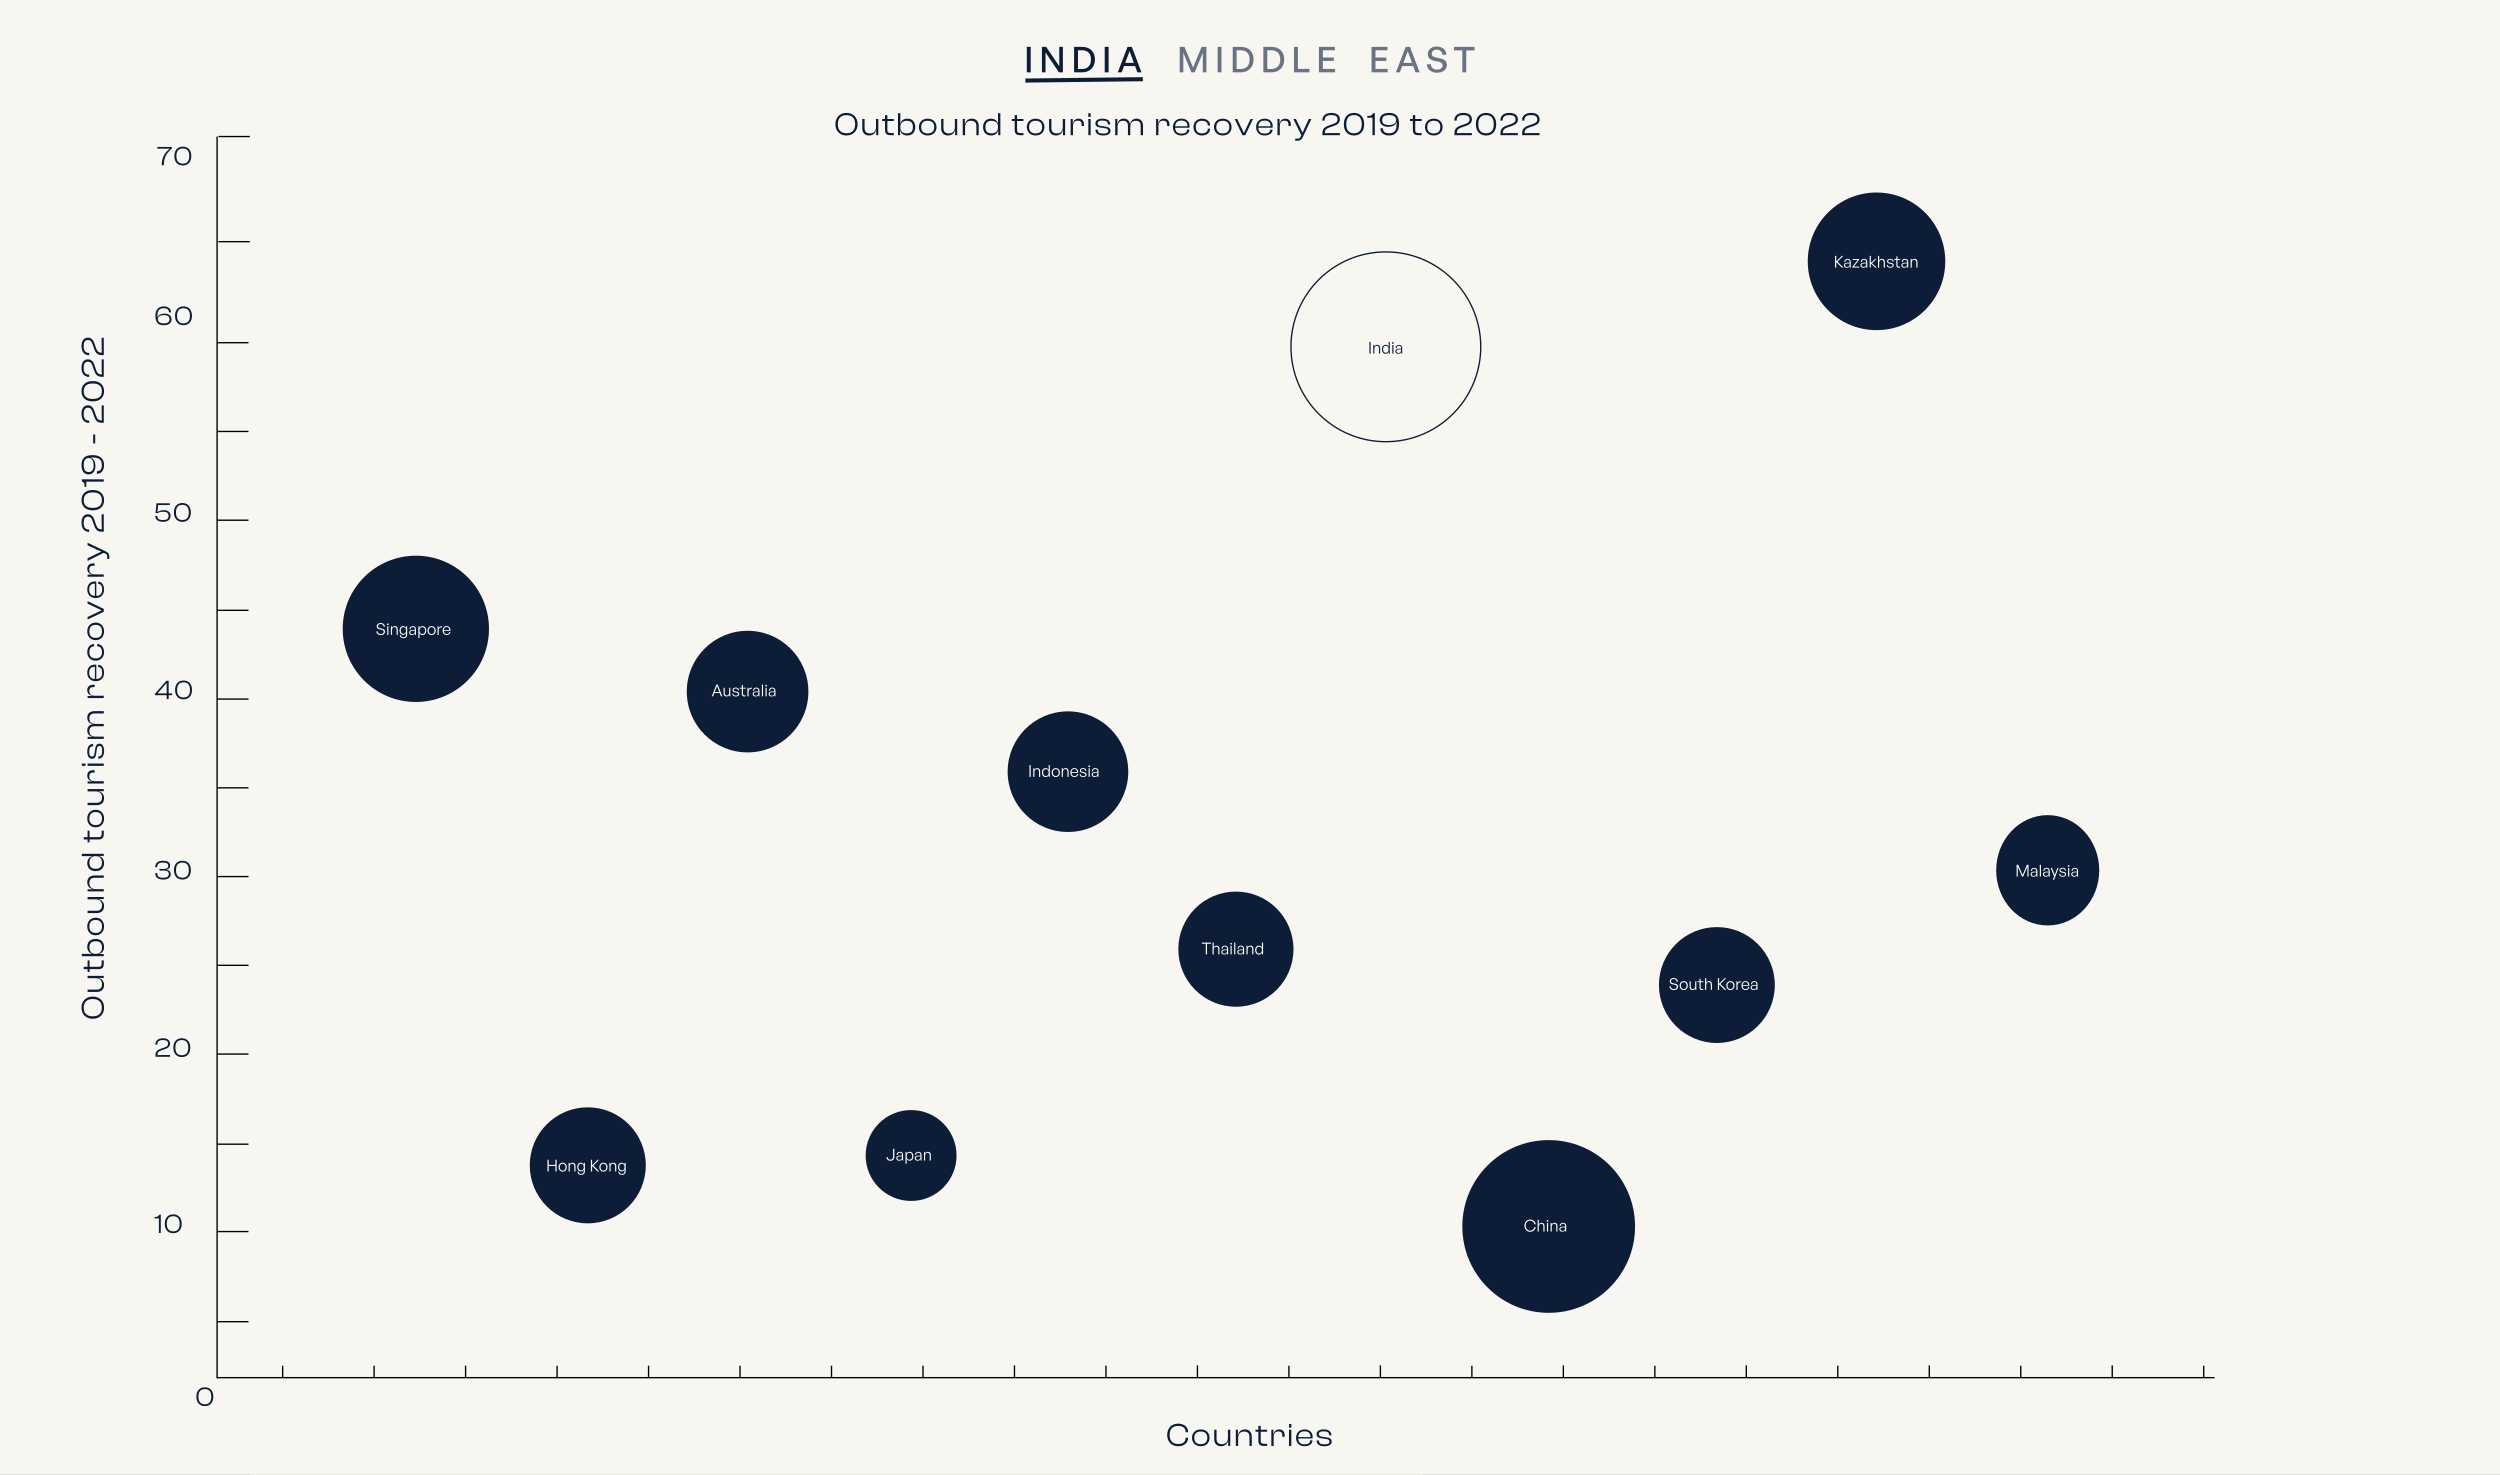 <svg width="1831" height="1080" viewBox="0 0 1831 1080" fill="none" xmlns="http://www.w3.org/2000/svg">
<rect x="0" y="0" width="1831" height="1080" fill="#808080" stroke="none"/>
<g clip-path="url(#clip0_2534_5607)">
<rect width="1831" height="1080" fill="#F8F6F0"/>
<path d="M159 100V1009H1622" stroke="black"/>
<circle cx="304.565" cy="460.565" r="53.565" fill="#0D1D37"/>
<path d="M282.008 462.612C282.008 463.98 280.892 465.12 278.888 465.12C276.884 465.12 275.708 464.004 275.624 462.372H276.536C276.62 463.596 277.388 464.388 278.876 464.388C280.1 464.388 281.06 463.764 281.06 462.732C281.06 461.844 280.556 461.436 279.332 461.184L278.24 460.968C277.1 460.74 275.9 460.212 275.9 458.712C275.9 457.332 277.112 456.264 278.828 456.264C280.508 456.264 281.804 457.32 281.9 458.964H280.976C280.916 457.824 280.076 456.996 278.84 456.996C277.52 456.996 276.812 457.8 276.812 458.664C276.812 459.684 277.676 459.996 278.636 460.188L279.728 460.416C281.18 460.716 282.008 461.316 282.008 462.612ZM284.715 457.212C284.715 457.584 284.439 457.848 284.031 457.848C283.635 457.848 283.359 457.584 283.359 457.212C283.359 456.852 283.635 456.588 284.031 456.588C284.439 456.588 284.715 456.852 284.715 457.212ZM284.463 465H283.623V458.676H284.463V465ZM287.123 461.316V465H286.283V458.676H287.063V459.864C287.471 459.084 288.239 458.556 289.151 458.556C290.471 458.556 291.323 459.396 291.323 460.896V465H290.483V461.184C290.483 459.972 289.931 459.288 288.899 459.288C287.915 459.288 287.123 460.14 287.123 461.316ZM295.48 467.448C293.872 467.448 292.864 466.608 292.792 465.192H293.596C293.668 466.224 294.34 466.776 295.468 466.776C296.716 466.776 297.376 466.116 297.376 464.868V463.548C296.992 464.436 296.224 464.952 295.288 464.952C293.692 464.952 292.624 463.668 292.624 461.748C292.624 459.828 293.68 458.556 295.276 458.556C296.224 458.556 297.016 459.096 297.424 460.02V458.676H298.204V464.856C298.204 466.488 297.208 467.448 295.48 467.448ZM293.464 461.748C293.464 463.296 294.196 464.232 295.408 464.232C296.596 464.232 297.388 463.272 297.388 461.808C297.388 460.26 296.608 459.276 295.408 459.276C294.208 459.276 293.464 460.212 293.464 461.748ZM303.917 465V463.848C303.545 464.64 302.777 465.12 301.793 465.12C300.485 465.12 299.633 464.388 299.633 463.248C299.633 462.012 300.617 461.364 302.537 461.364C302.921 461.364 303.209 461.388 303.833 461.436V460.908C303.833 459.852 303.269 459.228 302.309 459.228C301.277 459.228 300.629 459.864 300.617 460.896H299.849C299.885 459.492 300.857 458.556 302.297 458.556C303.773 458.556 304.637 459.42 304.637 460.884V465H303.917ZM300.437 463.224C300.437 463.992 301.025 464.508 301.913 464.508C303.089 464.508 303.833 463.74 303.833 462.552V461.988C303.293 461.94 302.921 461.928 302.573 461.928C301.133 461.928 300.437 462.348 300.437 463.224ZM312.2 461.832C312.2 463.788 311.108 465.12 309.428 465.12C308.48 465.12 307.676 464.604 307.244 463.704V467.316H306.404V458.676H307.184V460.044C307.616 459.108 308.456 458.556 309.428 458.556C311.108 458.556 312.2 459.9 312.2 461.832ZM311.348 461.832C311.348 460.236 310.52 459.288 309.284 459.288C308.108 459.288 307.232 460.224 307.232 461.832C307.232 463.404 308.084 464.388 309.284 464.388C310.52 464.388 311.348 463.452 311.348 461.832ZM316.085 465.12C314.345 465.12 313.085 463.74 313.085 461.832C313.085 459.936 314.345 458.568 316.085 458.568C317.837 458.568 319.097 459.936 319.097 461.832C319.097 463.74 317.837 465.12 316.085 465.12ZM316.085 464.388C317.321 464.388 318.245 463.404 318.245 461.832C318.245 460.284 317.321 459.3 316.085 459.3C314.861 459.3 313.937 460.284 313.937 461.832C313.937 463.404 314.861 464.388 316.085 464.388ZM321.295 461.616V465H320.455V458.676H321.235V460.116C321.667 459.18 322.603 458.58 323.647 458.58V459.456C322.315 459.408 321.295 460.236 321.295 461.616ZM327.146 465.12C325.37 465.12 324.194 463.788 324.194 461.784C324.194 459.936 325.418 458.556 327.098 458.556C328.898 458.556 330.074 460.008 329.93 462.036H325.034C325.106 463.536 325.898 464.46 327.134 464.46C328.19 464.46 328.922 463.872 329.126 462.864H329.954C329.666 464.268 328.598 465.12 327.146 465.12ZM327.086 459.204C325.946 459.204 325.142 460.08 325.034 461.46H329.054C328.982 460.044 328.25 459.204 327.086 459.204Z" fill="white"/>
<circle cx="547.53" cy="506.53" r="44.53" fill="#0D1D37"/>
<path d="M528.044 510L527.144 507.612H523.124L522.212 510H521.324L524.672 501.384H525.656L528.992 510H528.044ZM525.14 502.344L523.4 506.88H526.856L525.14 502.344ZM534.042 507.444V503.676H534.87V510H534.09V508.86C533.766 509.592 532.998 510.12 532.074 510.12C530.79 510.12 529.938 509.388 529.938 507.792V503.676H530.778V507.612C530.778 508.896 531.414 509.388 532.302 509.388C533.31 509.388 534.042 508.572 534.042 507.444ZM541.417 508.236C541.417 509.4 540.481 510.12 538.921 510.12C537.349 510.12 536.389 509.328 536.269 508.02H537.073C537.133 508.92 537.841 509.484 538.921 509.484C539.953 509.484 540.577 509.088 540.577 508.368C540.577 507.744 540.217 507.456 539.257 507.264L538.345 507.084C537.145 506.856 536.509 506.268 536.509 505.356C536.509 504.3 537.445 503.556 538.825 503.556C540.277 503.556 541.237 504.336 541.333 505.596H540.541C540.457 504.72 539.821 504.204 538.825 504.204C537.937 504.204 537.325 504.624 537.325 505.284C537.325 505.908 537.709 506.208 538.645 506.388L539.593 506.568C540.853 506.808 541.417 507.336 541.417 508.236ZM546.082 509.196V509.94C545.758 510.072 545.482 510.12 545.17 510.12C544.126 510.12 543.322 509.58 543.322 508.212V504.384H541.834V503.676H543.322V501.804H544.162V503.676H546.142V504.384H544.162V508.032C544.162 509.016 544.642 509.352 545.338 509.352C545.602 509.352 545.818 509.304 546.082 509.196ZM548.252 506.616V510H547.412V503.676H548.192V505.116C548.624 504.18 549.56 503.58 550.604 503.58V504.456C549.272 504.408 548.252 505.236 548.252 506.616ZM555.519 510V508.848C555.147 509.64 554.379 510.12 553.395 510.12C552.087 510.12 551.235 509.388 551.235 508.248C551.235 507.012 552.219 506.364 554.139 506.364C554.523 506.364 554.811 506.388 555.435 506.436V505.908C555.435 504.852 554.871 504.228 553.911 504.228C552.879 504.228 552.231 504.864 552.219 505.896H551.451C551.487 504.492 552.459 503.556 553.899 503.556C555.375 503.556 556.239 504.42 556.239 505.884V510H555.519ZM552.039 508.224C552.039 508.992 552.627 509.508 553.515 509.508C554.691 509.508 555.435 508.74 555.435 507.552V506.988C554.895 506.94 554.523 506.928 554.175 506.928C552.735 506.928 552.039 507.348 552.039 508.224ZM558.846 510H558.006V501.384H558.846V510ZM561.758 502.212C561.758 502.584 561.482 502.848 561.074 502.848C560.678 502.848 560.402 502.584 560.402 502.212C560.402 501.852 560.678 501.588 561.074 501.588C561.482 501.588 561.758 501.852 561.758 502.212ZM561.506 510H560.666V503.676H561.506V510ZM567.214 510V508.848C566.842 509.64 566.074 510.12 565.09 510.12C563.782 510.12 562.93 509.388 562.93 508.248C562.93 507.012 563.914 506.364 565.834 506.364C566.218 506.364 566.506 506.388 567.13 506.436V505.908C567.13 504.852 566.566 504.228 565.606 504.228C564.574 504.228 563.926 504.864 563.914 505.896H563.146C563.182 504.492 564.154 503.556 565.594 503.556C567.07 503.556 567.934 504.42 567.934 505.884V510H567.214ZM563.734 508.224C563.734 508.992 564.322 509.508 565.21 509.508C566.386 509.508 567.13 508.74 567.13 507.552V506.988C566.59 506.94 566.218 506.928 565.87 506.928C564.43 506.928 563.734 507.348 563.734 508.224Z" fill="white"/>
<circle cx="667.29" cy="846.29" r="33.29" fill="#0D1D37"/>
<path d="M654.988 841.384V847.144C654.988 849.112 653.86 850.18 652.096 850.18C650.416 850.18 649.312 849.124 649.228 847.444H650.128C650.2 848.68 650.98 849.376 652.096 849.376C653.284 849.376 654.088 848.692 654.088 847.216V841.384H654.988ZM660.702 850V848.848C660.33 849.64 659.562 850.12 658.578 850.12C657.27 850.12 656.418 849.388 656.418 848.248C656.418 847.012 657.402 846.364 659.322 846.364C659.706 846.364 659.994 846.388 660.618 846.436V845.908C660.618 844.852 660.054 844.228 659.094 844.228C658.062 844.228 657.414 844.864 657.402 845.896H656.634C656.67 844.492 657.642 843.556 659.082 843.556C660.558 843.556 661.422 844.42 661.422 845.884V850H660.702ZM657.222 848.224C657.222 848.992 657.81 849.508 658.698 849.508C659.874 849.508 660.618 848.74 660.618 847.552V846.988C660.078 846.94 659.706 846.928 659.358 846.928C657.918 846.928 657.222 847.348 657.222 848.224ZM668.985 846.832C668.985 848.788 667.893 850.12 666.213 850.12C665.265 850.12 664.461 849.604 664.029 848.704V852.316H663.189V843.676H663.969V845.044C664.401 844.108 665.241 843.556 666.213 843.556C667.893 843.556 668.985 844.9 668.985 846.832ZM668.133 846.832C668.133 845.236 667.305 844.288 666.069 844.288C664.893 844.288 664.017 845.224 664.017 846.832C664.017 848.404 664.869 849.388 666.069 849.388C667.305 849.388 668.133 848.452 668.133 846.832ZM674.226 850V848.848C673.854 849.64 673.086 850.12 672.102 850.12C670.794 850.12 669.942 849.388 669.942 848.248C669.942 847.012 670.926 846.364 672.846 846.364C673.23 846.364 673.518 846.388 674.142 846.436V845.908C674.142 844.852 673.578 844.228 672.618 844.228C671.586 844.228 670.938 844.864 670.926 845.896H670.158C670.194 844.492 671.166 843.556 672.606 843.556C674.082 843.556 674.946 844.42 674.946 845.884V850H674.226ZM670.746 848.224C670.746 848.992 671.334 849.508 672.222 849.508C673.398 849.508 674.142 848.74 674.142 847.552V846.988C673.602 846.94 673.23 846.928 672.882 846.928C671.442 846.928 670.746 847.348 670.746 848.224ZM677.553 846.316V850H676.713V843.676H677.493V844.864C677.901 844.084 678.669 843.556 679.581 843.556C680.901 843.556 681.753 844.396 681.753 845.896V850H680.913V846.184C680.913 844.972 680.361 844.288 679.329 844.288C678.345 844.288 677.553 845.14 677.553 846.316Z" fill="white"/>
<circle cx="430.49" cy="853.49" r="42.49" fill="#0D1D37"/>
<path d="M401.872 858H400.972V849.384H401.872V853.164H406.768V849.384H407.668V858H406.768V853.944H401.872V858ZM412.081 858.12C410.341 858.12 409.081 856.74 409.081 854.832C409.081 852.936 410.341 851.568 412.081 851.568C413.833 851.568 415.093 852.936 415.093 854.832C415.093 856.74 413.833 858.12 412.081 858.12ZM412.081 857.388C413.317 857.388 414.241 856.404 414.241 854.832C414.241 853.284 413.317 852.3 412.081 852.3C410.857 852.3 409.933 853.284 409.933 854.832C409.933 856.404 410.857 857.388 412.081 857.388ZM417.291 854.316V858H416.451V851.676H417.231V852.864C417.639 852.084 418.407 851.556 419.319 851.556C420.639 851.556 421.491 852.396 421.491 853.896V858H420.651V854.184C420.651 852.972 420.099 852.288 419.067 852.288C418.083 852.288 417.291 853.14 417.291 854.316ZM425.648 860.448C424.04 860.448 423.032 859.608 422.96 858.192H423.764C423.836 859.224 424.508 859.776 425.636 859.776C426.884 859.776 427.544 859.116 427.544 857.868V856.548C427.16 857.436 426.392 857.952 425.456 857.952C423.86 857.952 422.792 856.668 422.792 854.748C422.792 852.828 423.848 851.556 425.444 851.556C426.392 851.556 427.184 852.096 427.592 853.02V851.676H428.372V857.856C428.372 859.488 427.376 860.448 425.648 860.448ZM423.632 854.748C423.632 856.296 424.364 857.232 425.576 857.232C426.764 857.232 427.556 856.272 427.556 854.808C427.556 853.26 426.776 852.276 425.576 852.276C424.376 852.276 423.632 853.212 423.632 854.748ZM433.665 858H432.765V849.384H433.665V853.536L437.745 849.384H438.789L434.589 853.68L438.909 858H437.745L433.665 853.956V858ZM441.952 858.12C440.212 858.12 438.952 856.74 438.952 854.832C438.952 852.936 440.212 851.568 441.952 851.568C443.704 851.568 444.964 852.936 444.964 854.832C444.964 856.74 443.704 858.12 441.952 858.12ZM441.952 857.388C443.188 857.388 444.112 856.404 444.112 854.832C444.112 853.284 443.188 852.3 441.952 852.3C440.728 852.3 439.804 853.284 439.804 854.832C439.804 856.404 440.728 857.388 441.952 857.388ZM447.162 854.316V858H446.322V851.676H447.102V852.864C447.51 852.084 448.278 851.556 449.19 851.556C450.51 851.556 451.362 852.396 451.362 853.896V858H450.522V854.184C450.522 852.972 449.97 852.288 448.938 852.288C447.954 852.288 447.162 853.14 447.162 854.316ZM455.519 860.448C453.911 860.448 452.903 859.608 452.831 858.192H453.635C453.707 859.224 454.379 859.776 455.507 859.776C456.755 859.776 457.415 859.116 457.415 857.868V856.548C457.031 857.436 456.263 857.952 455.327 857.952C453.731 857.952 452.663 856.668 452.663 854.748C452.663 852.828 453.719 851.556 455.315 851.556C456.263 851.556 457.055 852.096 457.463 853.02V851.676H458.243V857.856C458.243 859.488 457.247 860.448 455.519 860.448ZM453.503 854.748C453.503 856.296 454.235 857.232 455.447 857.232C456.635 857.232 457.427 856.272 457.427 854.808C457.427 853.26 456.647 852.276 455.447 852.276C454.247 852.276 453.503 853.212 453.503 854.748Z" fill="white"/>
<circle cx="1134.26" cy="898.259" r="63.259" fill="#0D1D37"/>
<path d="M1120.69 902.18C1118.29 902.18 1116.48 900.224 1116.48 897.68C1116.48 895.148 1118.29 893.204 1120.69 893.204C1122.74 893.204 1124.44 894.584 1124.77 896.636H1123.82C1123.55 895.1 1122.28 894.008 1120.69 894.008C1118.78 894.008 1117.4 895.568 1117.4 897.68C1117.4 899.816 1118.78 901.376 1120.69 901.376C1122.29 901.376 1123.56 900.272 1123.82 898.736H1124.77C1124.44 900.788 1122.74 902.18 1120.69 902.18ZM1127.01 898.316V902H1126.17V893.384H1127.01V896.84C1127.41 896.084 1128.13 895.556 1129.04 895.556C1130.36 895.556 1131.21 896.396 1131.21 897.896V902H1130.37V898.184C1130.37 896.972 1129.82 896.288 1128.79 896.288C1127.8 896.288 1127.01 897.14 1127.01 898.316ZM1134.07 894.212C1134.07 894.584 1133.79 894.848 1133.39 894.848C1132.99 894.848 1132.71 894.584 1132.71 894.212C1132.71 893.852 1132.99 893.588 1133.39 893.588C1133.79 893.588 1134.07 893.852 1134.07 894.212ZM1133.82 902H1132.98V895.676H1133.82V902ZM1136.48 898.316V902H1135.64V895.676H1136.42V896.864C1136.83 896.084 1137.59 895.556 1138.51 895.556C1139.83 895.556 1140.68 896.396 1140.68 897.896V902H1139.84V898.184C1139.84 896.972 1139.29 896.288 1138.25 896.288C1137.27 896.288 1136.48 897.14 1136.48 898.316ZM1146.34 902V900.848C1145.96 901.64 1145.2 902.12 1144.21 902.12C1142.9 902.12 1142.05 901.388 1142.05 900.248C1142.05 899.012 1143.04 898.364 1144.96 898.364C1145.34 898.364 1145.63 898.388 1146.25 898.436V897.908C1146.25 896.852 1145.69 896.228 1144.73 896.228C1143.7 896.228 1143.05 896.864 1143.04 897.896H1142.27C1142.3 896.492 1143.28 895.556 1144.72 895.556C1146.19 895.556 1147.06 896.42 1147.06 897.884V902H1146.34ZM1142.86 900.224C1142.86 900.992 1143.44 901.508 1144.33 901.508C1145.51 901.508 1146.25 900.74 1146.25 899.552V898.988C1145.71 898.94 1145.34 898.928 1144.99 898.928C1143.55 898.928 1142.86 899.348 1142.86 900.224Z" fill="white"/>
<ellipse cx="1374.36" cy="191.396" rx="50.358" ry="50.397" fill="#0D1D37"/>
<path d="M1344.87 196H1343.97V187.384H1344.87V191.536L1348.95 187.384H1350L1345.8 191.68L1350.12 196H1348.95L1344.87 191.956V196ZM1354.77 196V194.848C1354.4 195.64 1353.63 196.12 1352.65 196.12C1351.34 196.12 1350.49 195.388 1350.49 194.248C1350.49 193.012 1351.47 192.364 1353.39 192.364C1353.78 192.364 1354.06 192.388 1354.69 192.436V191.908C1354.69 190.852 1354.12 190.228 1353.16 190.228C1352.13 190.228 1351.48 190.864 1351.47 191.896H1350.7C1350.74 190.492 1351.71 189.556 1353.15 189.556C1354.63 189.556 1355.49 190.42 1355.49 191.884V196H1354.77ZM1351.29 194.224C1351.29 194.992 1351.88 195.508 1352.77 195.508C1353.94 195.508 1354.69 194.74 1354.69 193.552V192.988C1354.15 192.94 1353.78 192.928 1353.43 192.928C1351.99 192.928 1351.29 193.348 1351.29 194.224ZM1361.76 196H1356.7V195.388L1360.58 190.396H1356.82V189.676H1361.62V190.324L1357.75 195.28H1361.76V196ZM1366.88 196V194.848C1366.51 195.64 1365.74 196.12 1364.75 196.12C1363.45 196.12 1362.59 195.388 1362.59 194.248C1362.59 193.012 1363.58 192.364 1365.5 192.364C1365.88 192.364 1366.17 192.388 1366.79 192.436V191.908C1366.79 190.852 1366.23 190.228 1365.27 190.228C1364.24 190.228 1363.59 190.864 1363.58 191.896H1362.81C1362.85 190.492 1363.82 189.556 1365.26 189.556C1366.73 189.556 1367.6 190.42 1367.6 191.884V196H1366.88ZM1363.4 194.224C1363.4 194.992 1363.99 195.508 1364.87 195.508C1366.05 195.508 1366.79 194.74 1366.79 193.552V192.988C1366.25 192.94 1365.88 192.928 1365.53 192.928C1364.09 192.928 1363.4 193.348 1363.4 194.224ZM1370.21 196H1369.37V187.384H1370.21V192.616L1373.25 189.676H1374.25L1371.06 192.772L1374.51 196H1373.42L1370.21 192.964V196ZM1376.28 192.316V196H1375.44V187.384H1376.28V190.84C1376.67 190.084 1377.39 189.556 1378.3 189.556C1379.62 189.556 1380.48 190.396 1380.48 191.896V196H1379.64V192.184C1379.64 190.972 1379.08 190.288 1378.05 190.288C1377.07 190.288 1376.28 191.14 1376.28 192.316ZM1386.97 194.236C1386.97 195.4 1386.04 196.12 1384.48 196.12C1382.9 196.12 1381.94 195.328 1381.82 194.02H1382.63C1382.69 194.92 1383.4 195.484 1384.48 195.484C1385.51 195.484 1386.13 195.088 1386.13 194.368C1386.13 193.744 1385.77 193.456 1384.81 193.264L1383.9 193.084C1382.7 192.856 1382.06 192.268 1382.06 191.356C1382.06 190.3 1383 189.556 1384.38 189.556C1385.83 189.556 1386.79 190.336 1386.89 191.596H1386.1C1386.01 190.72 1385.38 190.204 1384.38 190.204C1383.49 190.204 1382.88 190.624 1382.88 191.284C1382.88 191.908 1383.26 192.208 1384.2 192.388L1385.15 192.568C1386.41 192.808 1386.97 193.336 1386.97 194.236ZM1391.64 195.196V195.94C1391.31 196.072 1391.04 196.12 1390.72 196.12C1389.68 196.12 1388.88 195.58 1388.88 194.212V190.384H1387.39V189.676H1388.88V187.804H1389.72V189.676H1391.7V190.384H1389.72V194.032C1389.72 195.016 1390.2 195.352 1390.89 195.352C1391.16 195.352 1391.37 195.304 1391.64 195.196ZM1396.85 196V194.848C1396.48 195.64 1395.71 196.12 1394.73 196.12C1393.42 196.12 1392.57 195.388 1392.57 194.248C1392.57 193.012 1393.55 192.364 1395.47 192.364C1395.86 192.364 1396.15 192.388 1396.77 192.436V191.908C1396.77 190.852 1396.21 190.228 1395.25 190.228C1394.21 190.228 1393.57 190.864 1393.55 191.896H1392.79C1392.82 190.492 1393.79 189.556 1395.23 189.556C1396.71 189.556 1397.57 190.42 1397.57 191.884V196H1396.85ZM1393.37 194.224C1393.37 194.992 1393.96 195.508 1394.85 195.508C1396.03 195.508 1396.77 194.74 1396.77 193.552V192.988C1396.23 192.94 1395.86 192.928 1395.51 192.928C1394.07 192.928 1393.37 193.348 1393.37 194.224ZM1400.18 192.316V196H1399.34V189.676H1400.12V190.864C1400.53 190.084 1401.3 189.556 1402.21 189.556C1403.53 189.556 1404.38 190.396 1404.38 191.896V196H1403.54V192.184C1403.54 190.972 1402.99 190.288 1401.96 190.288C1400.97 190.288 1400.18 191.14 1400.18 192.316Z" fill="white"/>
<circle cx="782.17" cy="565.17" r="44.17" fill="#0D1D37"/>
<path d="M754.872 569H753.972V560.384H754.872V569ZM757.6 565.316V569H756.76V562.676H757.54V563.864C757.948 563.084 758.716 562.556 759.628 562.556C760.948 562.556 761.8 563.396 761.8 564.896V569H760.96V565.184C760.96 563.972 760.408 563.288 759.376 563.288C758.392 563.288 757.6 564.14 757.6 565.316ZM763.1 565.832C763.1 563.888 764.18 562.556 765.884 562.556C766.832 562.556 767.636 563.096 768.056 563.996V560.384H768.896V569H768.116V567.668C767.672 568.592 766.856 569.12 765.884 569.12C764.18 569.12 763.1 567.776 763.1 565.832ZM763.952 565.832C763.952 567.44 764.768 568.388 766.004 568.388C767.228 568.388 768.068 567.392 768.068 565.808C768.068 564.212 767.204 563.288 766.004 563.288C764.768 563.288 763.952 564.224 763.952 565.832ZM773.249 569.12C771.509 569.12 770.249 567.74 770.249 565.832C770.249 563.936 771.509 562.568 773.249 562.568C775.001 562.568 776.261 563.936 776.261 565.832C776.261 567.74 775.001 569.12 773.249 569.12ZM773.249 568.388C774.485 568.388 775.409 567.404 775.409 565.832C775.409 564.284 774.485 563.3 773.249 563.3C772.025 563.3 771.101 564.284 771.101 565.832C771.101 567.404 772.025 568.388 773.249 568.388ZM778.459 565.316V569H777.619V562.676H778.399V563.864C778.807 563.084 779.575 562.556 780.487 562.556C781.807 562.556 782.659 563.396 782.659 564.896V569H781.819V565.184C781.819 563.972 781.267 563.288 780.235 563.288C779.251 563.288 778.459 564.14 778.459 565.316ZM786.912 569.12C785.136 569.12 783.96 567.788 783.96 565.784C783.96 563.936 785.184 562.556 786.864 562.556C788.664 562.556 789.84 564.008 789.696 566.036H784.8C784.872 567.536 785.664 568.46 786.9 568.46C787.956 568.46 788.688 567.872 788.892 566.864H789.72C789.432 568.268 788.364 569.12 786.912 569.12ZM786.852 563.204C785.712 563.204 784.908 564.08 784.8 565.46H788.82C788.748 564.044 788.016 563.204 786.852 563.204ZM795.812 567.236C795.812 568.4 794.876 569.12 793.316 569.12C791.744 569.12 790.784 568.328 790.664 567.02H791.468C791.528 567.92 792.236 568.484 793.316 568.484C794.348 568.484 794.972 568.088 794.972 567.368C794.972 566.744 794.612 566.456 793.652 566.264L792.74 566.084C791.54 565.856 790.904 565.268 790.904 564.356C790.904 563.3 791.84 562.556 793.22 562.556C794.672 562.556 795.632 563.336 795.728 564.596H794.936C794.852 563.72 794.216 563.204 793.22 563.204C792.332 563.204 791.72 563.624 791.72 564.284C791.72 564.908 792.104 565.208 793.04 565.388L793.988 565.568C795.248 565.808 795.812 566.336 795.812 567.236ZM798.363 561.212C798.363 561.584 798.087 561.848 797.679 561.848C797.283 561.848 797.007 561.584 797.007 561.212C797.007 560.852 797.283 560.588 797.679 560.588C798.087 560.588 798.363 560.852 798.363 561.212ZM798.111 569H797.271V562.676H798.111V569ZM803.82 569V567.848C803.448 568.64 802.68 569.12 801.696 569.12C800.388 569.12 799.536 568.388 799.536 567.248C799.536 566.012 800.52 565.364 802.44 565.364C802.824 565.364 803.112 565.388 803.736 565.436V564.908C803.736 563.852 803.172 563.228 802.212 563.228C801.18 563.228 800.532 563.864 800.52 564.896H799.752C799.788 563.492 800.76 562.556 802.2 562.556C803.676 562.556 804.54 563.42 804.54 564.884V569H803.82ZM800.34 567.224C800.34 567.992 800.928 568.508 801.816 568.508C802.992 568.508 803.736 567.74 803.736 566.552V565.988C803.196 565.94 802.824 565.928 802.476 565.928C801.036 565.928 800.34 566.348 800.34 567.224Z" fill="white"/>
<ellipse cx="1499.74" cy="637.401" rx="37.741" ry="40.401" fill="#0D1D37"/>
<path d="M1480.93 642L1477.81 634.692V642H1476.97V633.384H1478.14L1481.33 640.896L1484.54 633.384H1485.7V642H1484.87V634.692L1481.72 642H1480.93ZM1491.46 642V640.848C1491.09 641.64 1490.32 642.12 1489.34 642.12C1488.03 642.12 1487.18 641.388 1487.18 640.248C1487.18 639.012 1488.16 638.364 1490.08 638.364C1490.47 638.364 1490.76 638.388 1491.38 638.436V637.908C1491.38 636.852 1490.82 636.228 1489.86 636.228C1488.82 636.228 1488.18 636.864 1488.16 637.896H1487.4C1487.43 636.492 1488.4 635.556 1489.84 635.556C1491.32 635.556 1492.18 636.42 1492.18 637.884V642H1491.46ZM1487.98 640.224C1487.98 640.992 1488.57 641.508 1489.46 641.508C1490.64 641.508 1491.38 640.74 1491.38 639.552V638.988C1490.84 638.94 1490.47 638.928 1490.12 638.928C1488.68 638.928 1487.98 639.348 1487.98 640.224ZM1494.79 642H1493.95V633.384H1494.79V642ZM1500.5 642V640.848C1500.13 641.64 1499.36 642.12 1498.38 642.12C1497.07 642.12 1496.22 641.388 1496.22 640.248C1496.22 639.012 1497.2 638.364 1499.12 638.364C1499.5 638.364 1499.79 638.388 1500.42 638.436V637.908C1500.42 636.852 1499.85 636.228 1498.89 636.228C1497.86 636.228 1497.21 636.864 1497.2 637.896H1496.43C1496.47 636.492 1497.44 635.556 1498.88 635.556C1500.36 635.556 1501.22 636.42 1501.22 637.884V642H1500.5ZM1497.02 640.224C1497.02 640.992 1497.61 641.508 1498.5 641.508C1499.67 641.508 1500.42 640.74 1500.42 639.552V638.988C1499.88 638.94 1499.5 638.928 1499.16 638.928C1497.72 638.928 1497.02 639.348 1497.02 640.224ZM1507.67 635.676L1504.43 644.316H1503.53L1504.45 641.916L1501.95 635.676H1502.85L1504.89 640.908L1506.82 635.676H1507.67ZM1513.25 640.236C1513.25 641.4 1512.31 642.12 1510.75 642.12C1509.18 642.12 1508.22 641.328 1508.1 640.02H1508.9C1508.96 640.92 1509.67 641.484 1510.75 641.484C1511.78 641.484 1512.41 641.088 1512.41 640.368C1512.41 639.744 1512.05 639.456 1511.09 639.264L1510.17 639.084C1508.97 638.856 1508.34 638.268 1508.34 637.356C1508.34 636.3 1509.27 635.556 1510.65 635.556C1512.11 635.556 1513.07 636.336 1513.16 637.596H1512.37C1512.29 636.72 1511.65 636.204 1510.65 636.204C1509.77 636.204 1509.15 636.624 1509.15 637.284C1509.15 637.908 1509.54 638.208 1510.47 638.388L1511.42 638.568C1512.68 638.808 1513.25 639.336 1513.25 640.236ZM1515.8 634.212C1515.8 634.584 1515.52 634.848 1515.11 634.848C1514.72 634.848 1514.44 634.584 1514.44 634.212C1514.44 633.852 1514.72 633.588 1515.11 633.588C1515.52 633.588 1515.8 633.852 1515.8 634.212ZM1515.54 642H1514.7V635.676H1515.54V642ZM1521.25 642V640.848C1520.88 641.64 1520.11 642.12 1519.13 642.12C1517.82 642.12 1516.97 641.388 1516.97 640.248C1516.97 639.012 1517.95 638.364 1519.87 638.364C1520.26 638.364 1520.55 638.388 1521.17 638.436V637.908C1521.17 636.852 1520.61 636.228 1519.65 636.228C1518.61 636.228 1517.97 636.864 1517.95 637.896H1517.19C1517.22 636.492 1518.19 635.556 1519.63 635.556C1521.11 635.556 1521.97 636.42 1521.97 637.884V642H1521.25ZM1517.77 640.224C1517.77 640.992 1518.36 641.508 1519.25 641.508C1520.43 641.508 1521.17 640.74 1521.17 639.552V638.988C1520.63 638.94 1520.26 638.928 1519.91 638.928C1518.47 638.928 1517.77 639.348 1517.77 640.224Z" fill="white"/>
<circle cx="905.17" cy="695.17" r="42.17" fill="#0D1D37"/>
<path d="M884.02 699H883.132V691.188H880.24V690.384H886.912V691.188H884.02V699ZM888.9 695.316V699H888.06V690.384H888.9V693.84C889.296 693.084 890.016 692.556 890.928 692.556C892.248 692.556 893.1 693.396 893.1 694.896V699H892.26V695.184C892.26 693.972 891.708 693.288 890.676 693.288C889.692 693.288 888.9 694.14 888.9 695.316ZM898.757 699V697.848C898.385 698.64 897.617 699.12 896.633 699.12C895.325 699.12 894.473 698.388 894.473 697.248C894.473 696.012 895.457 695.364 897.377 695.364C897.761 695.364 898.049 695.388 898.673 695.436V694.908C898.673 693.852 898.109 693.228 897.149 693.228C896.117 693.228 895.469 693.864 895.457 694.896H894.689C894.725 693.492 895.697 692.556 897.137 692.556C898.613 692.556 899.477 693.42 899.477 694.884V699H898.757ZM895.277 697.224C895.277 697.992 895.865 698.508 896.753 698.508C897.929 698.508 898.673 697.74 898.673 696.552V695.988C898.133 695.94 897.761 695.928 897.413 695.928C895.973 695.928 895.277 696.348 895.277 697.224ZM902.336 691.212C902.336 691.584 902.06 691.848 901.652 691.848C901.256 691.848 900.98 691.584 900.98 691.212C900.98 690.852 901.256 690.588 901.652 690.588C902.06 690.588 902.336 690.852 902.336 691.212ZM902.084 699H901.244V692.676H902.084V699ZM904.744 699H903.904V690.384H904.744V699ZM910.452 699V697.848C910.08 698.64 909.312 699.12 908.328 699.12C907.02 699.12 906.168 698.388 906.168 697.248C906.168 696.012 907.152 695.364 909.072 695.364C909.456 695.364 909.744 695.388 910.368 695.436V694.908C910.368 693.852 909.804 693.228 908.844 693.228C907.812 693.228 907.164 693.864 907.152 694.896H906.384C906.42 693.492 907.392 692.556 908.832 692.556C910.308 692.556 911.172 693.42 911.172 694.884V699H910.452ZM906.972 697.224C906.972 697.992 907.56 698.508 908.448 698.508C909.624 698.508 910.368 697.74 910.368 696.552V695.988C909.828 695.94 909.456 695.928 909.108 695.928C907.668 695.928 906.972 696.348 906.972 697.224ZM913.779 695.316V699H912.939V692.676H913.719V693.864C914.127 693.084 914.895 692.556 915.807 692.556C917.127 692.556 917.979 693.396 917.979 694.896V699H917.139V695.184C917.139 693.972 916.587 693.288 915.555 693.288C914.571 693.288 913.779 694.14 913.779 695.316ZM919.28 695.832C919.28 693.888 920.36 692.556 922.064 692.556C923.012 692.556 923.816 693.096 924.236 693.996V690.384H925.076V699H924.296V697.668C923.852 698.592 923.036 699.12 922.064 699.12C920.36 699.12 919.28 697.776 919.28 695.832ZM920.132 695.832C920.132 697.44 920.948 698.388 922.184 698.388C923.408 698.388 924.248 697.392 924.248 695.808C924.248 694.212 923.384 693.288 922.184 693.288C920.948 693.288 920.132 694.224 920.132 695.832Z" fill="white"/>
<circle cx="1257.44" cy="721.436" r="42.436" fill="#0D1D37"/>
<path d="M1229.01 722.612C1229.01 723.98 1227.89 725.12 1225.89 725.12C1223.88 725.12 1222.71 724.004 1222.62 722.372H1223.54C1223.62 723.596 1224.39 724.388 1225.88 724.388C1227.1 724.388 1228.06 723.764 1228.06 722.732C1228.06 721.844 1227.56 721.436 1226.33 721.184L1225.24 720.968C1224.1 720.74 1222.9 720.212 1222.9 718.712C1222.9 717.332 1224.11 716.264 1225.83 716.264C1227.51 716.264 1228.8 717.32 1228.9 718.964H1227.98C1227.92 717.824 1227.08 716.996 1225.84 716.996C1224.52 716.996 1223.81 717.8 1223.81 718.664C1223.81 719.684 1224.68 719.996 1225.64 720.188L1226.73 720.416C1228.18 720.716 1229.01 721.316 1229.01 722.612ZM1233.15 725.12C1231.41 725.12 1230.15 723.74 1230.15 721.832C1230.15 719.936 1231.41 718.568 1233.15 718.568C1234.91 718.568 1236.17 719.936 1236.17 721.832C1236.17 723.74 1234.91 725.12 1233.15 725.12ZM1233.15 724.388C1234.39 724.388 1235.31 723.404 1235.31 721.832C1235.31 720.284 1234.39 719.3 1233.15 719.3C1231.93 719.3 1231.01 720.284 1231.01 721.832C1231.01 723.404 1231.93 724.388 1233.15 724.388ZM1241.57 722.444V718.676H1242.4V725H1241.62V723.86C1241.29 724.592 1240.53 725.12 1239.6 725.12C1238.32 725.12 1237.47 724.388 1237.47 722.792V718.676H1238.31V722.612C1238.31 723.896 1238.94 724.388 1239.83 724.388C1240.84 724.388 1241.57 723.572 1241.57 722.444ZM1247.47 724.196V724.94C1247.14 725.072 1246.87 725.12 1246.56 725.12C1245.51 725.12 1244.71 724.58 1244.71 723.212V719.384H1243.22V718.676H1244.71V716.804H1245.55V718.676H1247.53V719.384H1245.55V723.032C1245.55 724.016 1246.03 724.352 1246.72 724.352C1246.99 724.352 1247.2 724.304 1247.47 724.196ZM1249.64 721.316V725H1248.8V716.384H1249.64V719.84C1250.03 719.084 1250.75 718.556 1251.67 718.556C1252.99 718.556 1253.84 719.396 1253.84 720.896V725H1253V721.184C1253 719.972 1252.45 719.288 1251.41 719.288C1250.43 719.288 1249.64 720.14 1249.64 721.316ZM1259.08 725H1258.18V716.384H1259.08V720.536L1263.16 716.384H1264.2L1260 720.68L1264.32 725H1263.16L1259.08 720.956V725ZM1267.36 725.12C1265.62 725.12 1264.36 723.74 1264.36 721.832C1264.36 719.936 1265.62 718.568 1267.36 718.568C1269.11 718.568 1270.37 719.936 1270.37 721.832C1270.37 723.74 1269.11 725.12 1267.36 725.12ZM1267.36 724.388C1268.6 724.388 1269.52 723.404 1269.52 721.832C1269.52 720.284 1268.6 719.3 1267.36 719.3C1266.14 719.3 1265.21 720.284 1265.21 721.832C1265.21 723.404 1266.14 724.388 1267.36 724.388ZM1272.57 721.616V725H1271.73V718.676H1272.51V720.116C1272.94 719.18 1273.88 718.58 1274.92 718.58V719.456C1273.59 719.408 1272.57 720.236 1272.57 721.616ZM1278.42 725.12C1276.65 725.12 1275.47 723.788 1275.47 721.784C1275.47 719.936 1276.7 718.556 1278.38 718.556C1280.18 718.556 1281.35 720.008 1281.21 722.036H1276.31C1276.38 723.536 1277.18 724.46 1278.41 724.46C1279.47 724.46 1280.2 723.872 1280.4 722.864H1281.23C1280.94 724.268 1279.88 725.12 1278.42 725.12ZM1278.36 719.204C1277.22 719.204 1276.42 720.08 1276.31 721.46H1280.33C1280.26 720.044 1279.53 719.204 1278.36 719.204ZM1286.48 725V723.848C1286.11 724.64 1285.34 725.12 1284.36 725.12C1283.05 725.12 1282.2 724.388 1282.2 723.248C1282.2 722.012 1283.18 721.364 1285.1 721.364C1285.49 721.364 1285.78 721.388 1286.4 721.436V720.908C1286.4 719.852 1285.84 719.228 1284.88 719.228C1283.84 719.228 1283.2 719.864 1283.18 720.896H1282.42C1282.45 719.492 1283.42 718.556 1284.86 718.556C1286.34 718.556 1287.2 719.42 1287.2 720.884V725H1286.48ZM1283 723.224C1283 723.992 1283.59 724.508 1284.48 724.508C1285.66 724.508 1286.4 723.74 1286.4 722.552V721.988C1285.86 721.94 1285.49 721.928 1285.14 721.928C1283.7 721.928 1283 722.348 1283 723.224Z" fill="white"/>
<path d="M207.02 1009V1000.25" stroke="black"/>
<path d="M341 1009V1000.25" stroke="black"/>
<path d="M542 1009V1000.25" stroke="black"/>
<path d="M676 1009V1000.25" stroke="black"/>
<path d="M408 1009V1000.25" stroke="black"/>
<path d="M274 1009V1000.25" stroke="black"/>
<path d="M743 1008.75V1000" stroke="black"/>
<path d="M810 1009V1000.25" stroke="black"/>
<path d="M609 1009V1000.25" stroke="black"/>
<path d="M475 1009V1000.25" stroke="black"/>
<path d="M877 1008.75V1000" stroke="black"/>
<path d="M944 1009V1000.25" stroke="black"/>
<path d="M1011 1008.75V1000" stroke="black"/>
<path d="M1078 1009V1000.25" stroke="black"/>
<path d="M1145 1008.75V1000" stroke="black"/>
<path d="M1212 1009V1000.25" stroke="black"/>
<path d="M1279 1008.75V1000" stroke="black"/>
<path d="M1346 1009V1000.25" stroke="black"/>
<path d="M1413 1008.75V1000" stroke="black"/>
<path d="M1480 1009V1000.25" stroke="black"/>
<path d="M1547 1008.75V1000" stroke="black"/>
<path d="M1614 1009V1000.25" stroke="black"/>
<path d="M159 968H182" stroke="black"/>
<path d="M159 902H182" stroke="black"/>
<path d="M159 838H182" stroke="black"/>
<path d="M159 772H182" stroke="black"/>
<path d="M159 707H182" stroke="black"/>
<path d="M159 642H182" stroke="black"/>
<path d="M159 577H182" stroke="black"/>
<path d="M159 512H182" stroke="black"/>
<path d="M159 447H182" stroke="black"/>
<path d="M159 381H182" stroke="black"/>
<path d="M159 316H182" stroke="black"/>
<path d="M159 251H182" stroke="black"/>
<path d="M160 177H183" stroke="black"/>
<path d="M160 100H183" stroke="black"/>
<path d="M150.037 1029.83C146.217 1029.83 143.817 1027.25 143.817 1022.93C143.817 1018.63 146.217 1016.03 150.037 1016.03C153.837 1016.03 156.237 1018.63 156.237 1022.93C156.237 1027.25 153.837 1029.83 150.037 1029.83ZM150.037 1028.47C153.137 1028.47 154.737 1026.67 154.737 1022.93C154.737 1019.19 153.137 1017.39 150.037 1017.39C146.917 1017.39 145.317 1019.19 145.317 1022.93C145.317 1026.67 146.917 1028.47 150.037 1028.47Z" fill="#0D1D37"/>
<path d="M117.78 903H116.36V892.34H113.2V891.26H113.9C115.38 891.26 116.1 890.86 116.62 889.6H117.78V903ZM126.877 903.2C123.057 903.2 120.657 900.62 120.657 896.3C120.657 892 123.057 889.4 126.877 889.4C130.677 889.4 133.077 892 133.077 896.3C133.077 900.62 130.677 903.2 126.877 903.2ZM126.877 901.84C129.977 901.84 131.577 900.04 131.577 896.3C131.577 892.56 129.977 890.76 126.877 890.76C123.757 890.76 122.157 892.56 122.157 896.3C122.157 900.04 123.757 901.84 126.877 901.84Z" fill="#0D1D37"/>
<path d="M124.5 774H113.88V773.02C113.88 770.44 114.82 769.18 117.52 768.2L120.52 767.14C122.46 766.42 123.1 765.76 123.1 764.34C123.1 762.58 121.88 761.74 119.34 761.74C116.44 761.74 115.24 762.86 115.24 764.86V765.1H113.82V764.92C113.82 762.54 115.46 760.4 119.38 760.4C122.98 760.4 124.54 762.18 124.54 764.34C124.54 766.4 123.26 767.56 120.9 768.36L118.16 769.28C115.96 770.06 115.34 770.94 115.34 772.82L118.34 772.7H124.5V774ZM133.166 774.2C129.346 774.2 126.946 771.62 126.946 767.3C126.946 763 129.346 760.4 133.166 760.4C136.966 760.4 139.366 763 139.366 767.3C139.366 771.62 136.966 774.2 133.166 774.2ZM133.166 772.84C136.266 772.84 137.866 771.04 137.866 767.3C137.866 763.56 136.266 761.76 133.166 761.76C130.046 761.76 128.446 763.56 128.446 767.3C128.446 771.04 130.046 772.84 133.166 772.84Z" fill="#0D1D37"/>
<path d="M119.46 644.2C115.42 644.2 113.7 642.26 113.7 639.74V639.42H115.18V639.68C115.18 641.78 116.2 642.84 119.42 642.84C122.42 642.84 123.62 642.02 123.62 640.12C123.62 638.42 122.44 637.62 120.4 637.62H116.78V636.4H120.1C122.12 636.4 123.22 635.66 123.22 634.14C123.22 632.54 122.24 631.76 119.36 631.76C116.3 631.76 115.18 632.82 115.18 634.92V635.1H113.7V634.86C113.7 632.38 115.48 630.4 119.46 630.4C122.74 630.4 124.64 631.7 124.64 633.92C124.64 635.42 123.76 636.54 122.08 636.84V636.98C123.98 637.34 125.06 638.5 125.06 640.28C125.06 642.78 122.92 644.2 119.46 644.2ZM133.615 644.2C129.795 644.2 127.395 641.62 127.395 637.3C127.395 633 129.795 630.4 133.615 630.4C137.415 630.4 139.815 633 139.815 637.3C139.815 641.62 137.415 644.2 133.615 644.2ZM133.615 642.84C136.715 642.84 138.315 641.04 138.315 637.3C138.315 633.56 136.715 631.76 133.615 631.76C130.495 631.76 128.895 633.56 128.895 637.3C128.895 641.04 130.495 642.84 133.615 642.84Z" fill="#0D1D37"/>
<path d="M123.52 512H122.08V509.16H113.5V508.12L121.84 498.6H123.52V507.86H126.02V509.16H123.52V512ZM115.46 507.86H122.08V500.32H121.98L115.46 507.74V507.86ZM134.436 512.2C130.616 512.2 128.216 509.62 128.216 505.3C128.216 501 130.616 498.4 134.436 498.4C138.236 498.4 140.636 501 140.636 505.3C140.636 509.62 138.236 512.2 134.436 512.2ZM134.436 510.84C137.536 510.84 139.136 509.04 139.136 505.3C139.136 501.56 137.536 499.76 134.436 499.76C131.316 499.76 129.716 501.56 129.716 505.3C129.716 509.04 131.316 510.84 134.436 510.84Z" fill="#0D1D37"/>
<path d="M119.5 382.2C115.82 382.2 113.74 380.56 113.74 378.08V377.8H115.2V378.08C115.2 380 116.72 380.9 119.52 380.9C122.02 380.9 123.44 380.04 123.44 377.82C123.44 375.64 122.06 374.8 119.54 374.8C117.52 374.8 116.28 375.22 115.3 375.88L115.24 375.86V375.88L113.92 375.68L114.6 368.6H124.36V369.9H115.84L115.32 375.02L115.42 375.04C116.28 374.32 117.96 373.62 119.96 373.62C122.9 373.62 124.94 375.08 124.94 377.82C124.94 380.52 122.86 382.2 119.5 382.2ZM133.596 382.2C129.776 382.2 127.376 379.62 127.376 375.3C127.376 371 129.776 368.4 133.596 368.4C137.396 368.4 139.796 371 139.796 375.3C139.796 379.62 137.396 382.2 133.596 382.2ZM133.596 380.84C136.696 380.84 138.296 379.04 138.296 375.3C138.296 371.56 136.696 369.76 133.596 369.76C130.476 369.76 128.876 371.56 128.876 375.3C128.876 379.04 130.476 380.84 133.596 380.84Z" fill="#0D1D37"/>
<path d="M120 238.2C115.7 238.2 113.84 236.16 113.84 231.18C113.84 227.16 115.78 224.4 119.96 224.4C123.02 224.4 125.26 225.98 125.26 228.68V228.82H123.72V228.68C123.72 227.02 122.74 225.76 119.96 225.76C116.56 225.76 115.32 227.56 115.32 231.12V232.32H115.46C115.92 230.82 117.76 229.7 120.42 229.7C123.7 229.7 125.62 231.3 125.62 233.9C125.62 236.52 123.58 238.2 120 238.2ZM119.96 236.84C122.84 236.84 124.16 235.84 124.16 233.8C124.16 231.82 122.88 230.78 119.98 230.78C117.26 230.78 115.6 231.86 115.6 233.68C115.6 235.76 117.16 236.84 119.96 236.84ZM134.397 238.2C130.577 238.2 128.177 235.62 128.177 231.3C128.177 227 130.577 224.4 134.397 224.4C138.197 224.4 140.597 227 140.597 231.3C140.597 235.62 138.197 238.2 134.397 238.2ZM134.397 236.84C137.497 236.84 139.097 235.04 139.097 231.3C139.097 227.56 137.497 225.76 134.397 225.76C131.277 225.76 129.677 227.56 129.677 231.3C129.677 235.04 131.277 236.84 134.397 236.84Z" fill="#0D1D37"/>
<path d="M120 121.02H118.42C118.42 114.66 121.32 111.38 124.22 109V108.9H115.2V107.6H125.84V108.76C121.88 112.24 120 115.5 120 121.02ZM133.916 121.2C130.096 121.2 127.696 118.62 127.696 114.3C127.696 110 130.096 107.4 133.916 107.4C137.716 107.4 140.116 110 140.116 114.3C140.116 118.62 137.716 121.2 133.916 121.2ZM133.916 119.84C137.016 119.84 138.616 118.04 138.616 114.3C138.616 110.56 137.016 108.76 133.916 108.76C130.796 108.76 129.196 110.56 129.196 114.3C129.196 118.04 130.796 119.84 133.916 119.84Z" fill="#0D1D37"/>
<circle cx="1015" cy="254" r="69.5" stroke="#0D1D37"/>
<path d="M1003.87 259H1002.97V250.384H1003.87V259ZM1006.6 255.316V259H1005.76V252.676H1006.54V253.864C1006.95 253.084 1007.72 252.556 1008.63 252.556C1009.95 252.556 1010.8 253.396 1010.8 254.896V259H1009.96V255.184C1009.96 253.972 1009.41 253.288 1008.38 253.288C1007.39 253.288 1006.6 254.14 1006.6 255.316ZM1012.1 255.832C1012.1 253.888 1013.18 252.556 1014.88 252.556C1015.83 252.556 1016.64 253.096 1017.06 253.996V250.384H1017.9V259H1017.12V257.668C1016.67 258.592 1015.86 259.12 1014.88 259.12C1013.18 259.12 1012.1 257.776 1012.1 255.832ZM1012.95 255.832C1012.95 257.44 1013.77 258.388 1015 258.388C1016.23 258.388 1017.07 257.392 1017.07 255.808C1017.07 254.212 1016.2 253.288 1015 253.288C1013.77 253.288 1012.95 254.224 1012.95 255.832ZM1020.81 251.212C1020.81 251.584 1020.53 251.848 1020.12 251.848C1019.73 251.848 1019.45 251.584 1019.45 251.212C1019.45 250.852 1019.73 250.588 1020.12 250.588C1020.53 250.588 1020.81 250.852 1020.81 251.212ZM1020.56 259H1019.72V252.676H1020.56V259ZM1026.26 259V257.848C1025.89 258.64 1025.12 259.12 1024.14 259.12C1022.83 259.12 1021.98 258.388 1021.98 257.248C1021.98 256.012 1022.96 255.364 1024.88 255.364C1025.27 255.364 1025.56 255.388 1026.18 255.436V254.908C1026.18 253.852 1025.62 253.228 1024.66 253.228C1023.62 253.228 1022.98 253.864 1022.96 254.896H1022.2C1022.23 253.492 1023.2 252.556 1024.64 252.556C1026.12 252.556 1026.98 253.42 1026.98 254.884V259H1026.26ZM1022.78 257.224C1022.78 257.992 1023.37 258.508 1024.26 258.508C1025.44 258.508 1026.18 257.74 1026.18 256.552V255.988C1025.64 255.94 1025.27 255.928 1024.92 255.928C1023.48 255.928 1022.78 256.348 1022.78 257.224Z" fill="#0D1D37"/>
<path d="M76.24 738.048C76.24 742.824 72.976 746.16 67.96 746.16C62.944 746.16 59.68 742.824 59.68 738.048C59.68 733.224 62.944 729.888 67.96 729.888C72.976 729.888 76.24 733.224 76.24 738.048ZM74.584 738.048C74.584 733.968 72.328 731.688 67.96 731.688C63.592 731.688 61.336 733.968 61.336 738.048C61.336 742.104 63.592 744.36 67.96 744.36C72.328 744.36 74.584 742.104 74.584 738.048ZM76.24 721.439C76.24 724.823 73.888 726.479 71.08 726.479L64.144 726.479L64.144 724.775L70.816 724.775C73.288 724.775 74.704 723.575 74.704 720.839C74.704 717.935 72.952 716.423 69.904 716.423L64.144 716.423L64.144 714.719L76 714.719L76 716.255L72.304 716.255L72.304 716.375C74.32 716.783 76.24 718.487 76.24 721.439ZM76 703.38L76 705.948C76 708.3 75.016 709.812 72.232 709.812L65.608 709.812L65.608 711.924L64.144 711.924L64.144 709.812L61.312 709.812L61.312 708.084L64.144 708.084L64.144 703.38L65.608 703.38L65.608 708.084L72.328 708.084C73.984 708.084 74.44 707.268 74.44 705.54L74.44 703.38L76 703.38ZM76 698.776L76 700.312L59.92 700.312L59.92 698.608L67.456 698.608L67.456 698.488C65.416 697.984 63.904 696.28 63.904 693.424C63.904 689.704 66.472 687.664 70.072 687.664C73.672 687.664 76.24 689.704 76.24 693.568C76.24 696.208 74.872 698.104 72.496 698.656L72.496 698.776L76 698.776ZM70.264 698.608C73.072 698.608 74.68 696.832 74.68 693.976C74.68 691.144 73.504 689.392 70.072 689.392C66.64 689.392 65.488 691.192 65.488 693.928C65.488 696.928 67.12 698.608 70.048 698.608L70.264 698.608ZM76.24 678.561C76.24 682.425 73.672 684.993 70.072 684.993C66.472 684.993 63.904 682.425 63.904 678.561C63.904 674.673 66.472 672.105 70.072 672.105C73.672 672.105 76.24 674.673 76.24 678.561ZM74.704 678.561C74.704 675.297 72.952 673.785 70.072 673.785C67.216 673.785 65.44 675.297 65.44 678.561C65.44 681.825 67.216 683.313 70.072 683.313C72.952 683.313 74.704 681.825 74.704 678.561ZM76.24 663.67C76.24 667.054 73.888 668.71 71.08 668.71L64.144 668.71L64.144 667.006L70.816 667.006C73.288 667.006 74.704 665.806 74.704 663.07C74.704 660.166 72.952 658.654 69.904 658.654L64.144 658.654L64.144 656.95L76 656.95L76 658.486L72.304 658.486L72.304 658.606C74.32 659.014 76.24 660.718 76.24 663.67ZM76 651.179L76 652.883L64.144 652.883L64.144 651.347L67.864 651.347L67.864 651.227C65.848 650.819 63.904 649.139 63.904 646.187C63.904 642.851 66.28 641.195 69.088 641.195L76 641.195L76 642.899L69.328 642.899C66.88 642.899 65.464 644.075 65.464 646.787C65.464 649.667 67.216 651.179 70.264 651.179L76 651.179ZM76.24 632.11C76.24 635.902 73.672 638.014 70.072 638.014C66.472 638.014 63.904 635.902 63.904 632.254C63.904 629.446 65.416 627.694 67.456 627.166L67.456 627.046L59.92 627.046L59.92 625.342L76 625.342L76 626.902L72.496 626.902L72.496 626.998C74.872 627.574 76.24 629.494 76.24 632.11ZM70.072 636.286C73.504 636.286 74.68 634.462 74.68 631.678C74.68 628.894 73.072 627.046 70.264 627.046L70.048 627.046C67.12 627.046 65.488 628.798 65.488 631.726C65.488 634.438 66.64 636.286 70.072 636.286ZM76 608.402L76 610.97C76 613.322 75.016 614.834 72.232 614.834L65.608 614.834L65.608 616.946L64.144 616.946L64.144 614.834L61.312 614.834L61.312 613.106L64.144 613.106L64.144 608.402L65.608 608.402L65.608 613.106L72.328 613.106C73.984 613.106 74.44 612.29 74.44 610.562L74.44 608.402L76 608.402ZM76.24 599.525C76.24 603.389 73.672 605.957 70.072 605.957C66.472 605.957 63.904 603.389 63.904 599.525C63.904 595.637 66.472 593.069 70.072 593.069C73.672 593.069 76.24 595.637 76.24 599.525ZM74.704 599.525C74.704 596.261 72.952 594.749 70.072 594.749C67.216 594.749 65.44 596.261 65.44 599.525C65.44 602.789 67.216 604.277 70.072 604.277C72.952 604.277 74.704 602.789 74.704 599.525ZM76.24 584.634C76.24 588.018 73.888 589.674 71.08 589.674L64.144 589.674L64.144 587.97L70.816 587.97C73.288 587.97 74.704 586.77 74.704 584.034C74.704 581.13 72.952 579.618 69.904 579.618L64.144 579.618L64.144 577.914L76 577.914L76 579.45L72.304 579.45L72.304 579.57C74.32 579.978 76.24 581.682 76.24 584.634ZM76 572.144L76 573.848L64.144 573.848L64.144 572.312L67.384 572.312L67.384 572.192C65.488 571.832 63.904 570.488 63.904 568.016C63.904 565.28 65.92 564.08 68.128 564.08L69.304 564.08L69.304 565.784L68.392 565.784C66.376 565.784 65.392 566.624 65.392 568.688C65.392 571.088 66.904 572.144 69.568 572.144L76 572.144ZM62.632 559.201L62.632 560.905L59.92 560.905L59.92 559.201L62.632 559.201ZM76 559.201L76 560.905L64.144 560.905L64.144 559.201L76 559.201ZM76.24 549.927C76.24 553.575 74.776 555.687 72.04 555.687L71.992 555.687L71.992 553.983L72.136 553.983C74.128 553.983 74.824 552.807 74.824 549.903C74.824 547.239 74.2 546.327 72.832 546.327C71.584 546.327 71.176 547.071 70.864 549.039L70.408 552.207C70.12 554.367 69.28 555.735 67.312 555.735C65.224 555.735 63.904 553.743 63.904 550.479C63.904 547.071 65.344 544.863 68.128 544.863L68.176 544.863L68.176 546.567L68.056 546.567C66.28 546.567 65.32 547.503 65.32 550.527C65.32 553.023 65.92 554.055 67.336 554.055C68.56 554.055 68.992 553.431 69.28 551.463L69.688 548.559C70.048 546.015 70.912 544.647 72.832 544.647C75.064 544.647 76.24 546.855 76.24 549.927ZM76 539.504L76 541.208L64.144 541.208L64.144 539.672L67.72 539.672L67.72 539.576C65.728 539.24 63.904 537.872 63.904 534.92C63.904 532.28 65.536 530.792 67.84 530.408L67.84 530.288C65.8 529.952 63.904 528.536 63.904 525.56C63.904 522.464 66.088 520.856 69.088 520.856L76 520.856L76 522.56L69.328 522.56C66.688 522.56 65.464 523.688 65.464 526.184C65.464 529.04 67.12 530.192 70.264 530.192L76 530.192L76 531.896L69.328 531.896C66.688 531.896 65.464 533 65.464 535.496C65.464 538.376 67.12 539.504 70.264 539.504L76 539.504ZM76 509.565L76 511.269L64.144 511.269L64.144 509.733L67.384 509.733L67.384 509.613C65.488 509.253 63.904 507.909 63.904 505.437C63.904 502.701 65.92 501.501 68.128 501.501L69.304 501.501L69.304 503.205L68.392 503.205C66.376 503.205 65.392 504.045 65.392 506.109C65.392 508.509 66.904 509.565 69.568 509.565L76 509.565ZM76.24 492.687C76.24 496.503 73.84 498.927 70.072 498.927C66.472 498.927 63.904 496.527 63.904 492.711C63.904 489.231 65.92 486.759 69.448 486.759C69.88 486.759 70.24 486.807 70.552 486.879L70.552 497.319C73.216 497.223 74.824 495.855 74.824 492.711C74.824 489.927 73.792 488.631 72.064 488.631L71.896 488.631L71.896 486.927L72.064 486.927C74.536 486.927 76.24 489.375 76.24 492.687ZM65.32 492.735C65.32 495.807 66.904 497.199 69.496 497.319L69.496 488.367C69.376 488.367 69.256 488.367 69.136 488.367C66.64 488.367 65.32 489.951 65.32 492.735ZM76.24 477.635C76.24 481.427 73.672 483.899 70.072 483.899C66.472 483.899 63.904 481.427 63.904 477.635C63.904 474.323 65.872 471.731 68.728 471.731L68.92 471.731L68.92 473.411L68.776 473.411C66.664 473.411 65.464 474.947 65.464 477.659C65.464 480.827 67.168 482.195 70.072 482.195C72.976 482.195 74.68 480.827 74.68 477.659C74.68 474.947 73.48 473.411 71.368 473.411L71.224 473.411L71.224 471.731L71.416 471.731C74.272 471.731 76.24 474.323 76.24 477.635ZM76.24 462.439C76.24 466.303 73.672 468.871 70.072 468.871C66.472 468.871 63.904 466.303 63.904 462.439C63.904 458.551 66.472 455.983 70.072 455.983C73.672 455.983 76.24 458.551 76.24 462.439ZM74.704 462.439C74.704 459.175 72.952 457.663 70.072 457.663C67.216 457.663 65.44 459.175 65.44 462.439C65.44 465.703 67.216 467.191 70.072 467.191C72.952 467.191 74.704 465.703 74.704 462.439ZM76 445.964L76 448.052L64.144 453.716L64.144 451.868L74.32 447.068L74.32 446.924L64.144 442.148L64.144 440.3L76 445.964ZM76.24 431.778C76.24 435.594 73.84 438.018 70.072 438.018C66.472 438.018 63.904 435.618 63.904 431.802C63.904 428.322 65.92 425.85 69.448 425.85C69.88 425.85 70.24 425.898 70.552 425.97L70.552 436.41C73.216 436.314 74.824 434.946 74.824 431.802C74.824 429.018 73.792 427.722 72.064 427.722L71.896 427.722L71.896 426.018L72.064 426.018C74.536 426.018 76.24 428.466 76.24 431.778ZM65.32 431.826C65.32 434.898 66.904 436.29 69.496 436.41L69.496 427.458C69.376 427.458 69.256 427.458 69.136 427.458C66.64 427.458 65.32 429.042 65.32 431.826ZM76 420.686L76 422.39L64.144 422.39L64.144 420.854L67.384 420.854L67.384 420.734C65.488 420.374 63.904 419.03 63.904 416.558C63.904 413.822 65.92 412.622 68.128 412.622L69.304 412.622L69.304 414.326L68.392 414.326C66.376 414.326 65.392 415.166 65.392 417.23C65.392 419.63 66.904 420.686 69.568 420.686L76 420.686ZM80.08 407.888L80.08 409.376L78.52 409.376L78.52 407.576C78.52 406.376 78.16 405.92 77.176 405.464L75.976 404.888L64.144 410.768L64.144 408.896L71.2 405.416L74.104 404.096L74.104 403.952L71.176 402.68L64.144 399.392L64.144 397.52L77.656 403.952C79.48 404.816 80.08 405.92 80.08 407.888ZM76 376.711L76 389.455L74.824 389.455C71.728 389.455 70.216 388.327 69.04 385.087L67.768 381.487C66.904 379.159 66.112 378.391 64.408 378.391C62.296 378.391 61.288 379.855 61.288 382.903C61.288 386.383 62.632 387.823 65.032 387.823L65.32 387.823L65.32 389.527L65.104 389.527C62.248 389.527 59.68 387.559 59.68 382.855C59.68 378.535 61.816 376.663 64.408 376.663C66.88 376.663 68.272 378.199 69.232 381.031L70.336 384.319C71.272 386.959 72.328 387.703 74.584 387.703L74.44 384.103L74.44 376.711L76 376.711ZM76.24 366.312C76.24 370.896 73.144 373.776 67.96 373.776C62.8 373.776 59.68 370.896 59.68 366.312C59.68 361.752 62.8 358.872 67.96 358.872C73.144 358.872 76.24 361.752 76.24 366.312ZM74.608 366.312C74.608 362.592 72.448 360.672 67.96 360.672C63.472 360.672 61.312 362.592 61.312 366.312C61.312 370.056 63.472 371.976 67.96 371.976C72.448 371.976 74.608 370.056 74.608 366.312ZM76 351.086L76 352.79L63.208 352.79L63.208 356.582L61.912 356.582L61.912 355.742C61.912 353.966 61.432 353.102 59.92 352.478L59.92 351.086L76 351.086ZM76.24 340.625C76.24 344.297 74.344 346.985 71.104 346.985L70.936 346.985L70.936 345.137L71.104 345.137C73.096 345.137 74.608 343.961 74.608 340.625C74.608 336.593 72.376 335.105 68.008 335.105L66.544 335.105L66.544 335.273C68.44 335.849 69.88 338.033 69.88 341.225C69.88 345.161 67.936 347.465 64.84 347.465C61.696 347.465 59.68 345.017 59.68 340.721C59.68 335.561 62.056 333.329 67.936 333.329C72.832 333.329 76.24 335.657 76.24 340.625ZM68.584 340.697C68.584 337.433 67.216 335.441 64.912 335.441C62.56 335.441 61.312 337.313 61.312 340.649C61.312 344.129 62.512 345.713 64.96 345.713C67.336 345.713 68.584 344.177 68.584 340.697ZM69.736 318.247L69.736 324.775L68.224 324.775L68.224 318.247L69.736 318.247ZM76 296.92L76 309.664L74.824 309.664C71.728 309.664 70.216 308.536 69.04 305.296L67.768 301.696C66.904 299.368 66.112 298.6 64.408 298.6C62.296 298.6 61.288 300.064 61.288 303.112C61.288 306.592 62.632 308.032 65.032 308.032L65.32 308.032L65.32 309.736L65.104 309.736C62.248 309.736 59.68 307.768 59.68 303.064C59.68 298.744 61.816 296.872 64.408 296.872C66.88 296.872 68.272 298.408 69.232 301.24L70.336 304.528C71.272 307.168 72.328 307.912 74.584 307.912L74.44 304.312L74.44 296.92L76 296.92ZM76.24 286.521C76.24 291.105 73.144 293.985 67.96 293.985C62.8 293.985 59.68 291.105 59.68 286.521C59.68 281.961 62.8 279.081 67.96 279.081C73.144 279.081 76.24 281.961 76.24 286.521ZM74.608 286.521C74.608 282.801 72.448 280.881 67.96 280.881C63.472 280.881 61.312 282.801 61.312 286.521C61.312 290.265 63.472 292.185 67.96 292.185C72.448 292.185 74.608 290.265 74.608 286.521ZM76 263.231L76 275.975L74.824 275.975C71.728 275.975 70.216 274.847 69.04 271.607L67.768 268.007C66.904 265.679 66.112 264.911 64.408 264.911C62.296 264.911 61.288 266.375 61.288 269.423C61.288 272.903 62.632 274.343 65.032 274.343L65.32 274.343L65.32 276.047L65.104 276.047C62.248 276.047 59.68 274.079 59.68 269.375C59.68 265.055 61.816 263.183 64.408 263.183C66.88 263.183 68.272 264.719 69.232 267.551L70.336 270.839C71.272 273.479 72.328 274.223 74.584 274.223L74.44 270.623L74.44 263.231L76 263.231ZM76 247.336L76 260.08L74.824 260.08C71.728 260.08 70.216 258.952 69.04 255.712L67.768 252.112C66.904 249.784 66.112 249.016 64.408 249.016C62.296 249.016 61.288 250.48 61.288 253.528C61.288 257.008 62.632 258.448 65.032 258.448L65.32 258.448L65.32 260.152L65.104 260.152C62.248 260.152 59.68 258.184 59.68 253.48C59.68 249.16 61.816 247.288 64.408 247.288C66.88 247.288 68.272 248.824 69.232 251.656L70.336 254.944C71.272 257.584 72.328 258.328 74.584 258.328L74.44 254.728L74.44 247.336L76 247.336Z" fill="#0D1D37"/>
<rect x="183" y="1010" width="859" height="162" fill="#F8F6F0"/>
<path d="M862.856 1059.24C858.152 1059.24 854.84 1055.98 854.84 1050.96C854.84 1045.94 858.152 1042.68 862.856 1042.68C867.008 1042.68 870.152 1045.01 870.152 1048.66V1048.94H868.304V1048.66C868.304 1045.92 866.408 1044.34 862.88 1044.34C858.872 1044.34 856.64 1046.59 856.64 1050.96C856.64 1055.33 858.872 1057.58 862.88 1057.58C866.408 1057.58 868.304 1056 868.304 1053.26V1052.98H870.152V1053.26C870.152 1056.91 867.032 1059.24 862.856 1059.24ZM879.44 1059.24C875.576 1059.24 873.008 1056.67 873.008 1053.07C873.008 1049.47 875.576 1046.9 879.44 1046.9C883.328 1046.9 885.896 1049.47 885.896 1053.07C885.896 1056.67 883.328 1059.24 879.44 1059.24ZM879.44 1057.7C882.704 1057.7 884.216 1055.95 884.216 1053.07C884.216 1050.22 882.704 1048.44 879.44 1048.44C876.176 1048.44 874.688 1050.22 874.688 1053.07C874.688 1055.95 876.176 1057.7 879.44 1057.7ZM894.331 1059.24C890.947 1059.24 889.291 1056.89 889.291 1054.08V1047.14H890.995V1053.82C890.995 1056.29 892.195 1057.7 894.931 1057.7C897.835 1057.7 899.347 1055.95 899.347 1052.9V1047.14H901.051V1059H899.515V1055.3H899.395C898.987 1057.32 897.283 1059.24 894.331 1059.24ZM906.822 1059H905.118V1047.14H906.654V1050.86H906.774C907.182 1048.85 908.862 1046.9 911.814 1046.9C915.15 1046.9 916.806 1049.28 916.806 1052.09V1059H915.102V1052.33C915.102 1049.88 913.926 1048.46 911.214 1048.46C908.334 1048.46 906.822 1050.22 906.822 1053.26V1059ZM928.051 1059H925.483C923.131 1059 921.619 1058.02 921.619 1055.23V1048.61H919.507V1047.14H921.619V1044.31H923.347V1047.14H928.051V1048.61H923.347V1055.33C923.347 1056.98 924.163 1057.44 925.891 1057.44H928.051V1059ZM932.824 1059H931.12V1047.14H932.656V1050.38H932.776C933.136 1048.49 934.48 1046.9 936.952 1046.9C939.688 1046.9 940.888 1048.92 940.888 1051.13V1052.3H939.184V1051.39C939.184 1049.38 938.344 1048.39 936.28 1048.39C933.88 1048.39 932.824 1049.9 932.824 1052.57V1059ZM945.766 1045.63H944.062V1042.92H945.766V1045.63ZM945.766 1059H944.062V1047.14H945.766V1059ZM955.472 1059.24C951.656 1059.24 949.232 1056.84 949.232 1053.07C949.232 1049.47 951.632 1046.9 955.448 1046.9C958.928 1046.9 961.4 1048.92 961.4 1052.45C961.4 1052.88 961.352 1053.24 961.28 1053.55H950.84C950.936 1056.22 952.304 1057.82 955.448 1057.82C958.232 1057.82 959.528 1056.79 959.528 1055.06V1054.9H961.232V1055.06C961.232 1057.54 958.784 1059.24 955.472 1059.24ZM955.424 1048.32C952.352 1048.32 950.96 1049.9 950.84 1052.5H959.792C959.792 1052.38 959.792 1052.26 959.792 1052.14C959.792 1049.64 958.208 1048.32 955.424 1048.32ZM970.068 1059.24C966.42 1059.24 964.308 1057.78 964.308 1055.04V1054.99H966.012V1055.14C966.012 1057.13 967.188 1057.82 970.092 1057.82C972.756 1057.82 973.668 1057.2 973.668 1055.83C973.668 1054.58 972.924 1054.18 970.956 1053.86L967.788 1053.41C965.628 1053.12 964.26 1052.28 964.26 1050.31C964.26 1048.22 966.252 1046.9 969.516 1046.9C972.924 1046.9 975.132 1048.34 975.132 1051.13V1051.18H973.428V1051.06C973.428 1049.28 972.492 1048.32 969.468 1048.32C966.972 1048.32 965.94 1048.92 965.94 1050.34C965.94 1051.56 966.564 1051.99 968.532 1052.28L971.436 1052.69C973.98 1053.05 975.348 1053.91 975.348 1055.83C975.348 1058.06 973.14 1059.24 970.068 1059.24Z" fill="#0D1D37"/>
<path d="M619.952 99.24C615.176 99.24 611.84 95.976 611.84 90.96C611.84 85.944 615.176 82.68 619.952 82.68C624.776 82.68 628.112 85.944 628.112 90.96C628.112 95.976 624.776 99.24 619.952 99.24ZM619.952 97.584C624.032 97.584 626.312 95.328 626.312 90.96C626.312 86.592 624.032 84.336 619.952 84.336C615.896 84.336 613.64 86.592 613.64 90.96C613.64 95.328 615.896 97.584 619.952 97.584ZM636.561 99.24C633.177 99.24 631.521 96.888 631.521 94.08V87.144H633.225V93.816C633.225 96.288 634.425 97.704 637.161 97.704C640.065 97.704 641.577 95.952 641.577 92.904V87.144H643.281V99H641.745V95.304H641.625C641.217 97.32 639.513 99.24 636.561 99.24ZM654.62 99H652.052C649.7 99 648.188 98.016 648.188 95.232V88.608H646.076V87.144H648.188V84.312H649.916V87.144H654.62V88.608H649.916V95.328C649.916 96.984 650.732 97.44 652.46 97.44H654.62V99ZM659.224 99H657.688V82.92H659.392V90.456H659.512C660.016 88.416 661.72 86.904 664.576 86.904C668.296 86.904 670.336 89.472 670.336 93.072C670.336 96.672 668.296 99.24 664.432 99.24C661.792 99.24 659.896 97.872 659.344 95.496H659.224V99ZM659.392 93.264C659.392 96.072 661.168 97.68 664.024 97.68C666.856 97.68 668.608 96.504 668.608 93.072C668.608 89.64 666.808 88.488 664.072 88.488C661.072 88.488 659.392 90.12 659.392 93.048V93.264ZM679.439 99.24C675.575 99.24 673.007 96.672 673.007 93.072C673.007 89.472 675.575 86.904 679.439 86.904C683.327 86.904 685.895 89.472 685.895 93.072C685.895 96.672 683.327 99.24 679.439 99.24ZM679.439 97.704C682.703 97.704 684.215 95.952 684.215 93.072C684.215 90.216 682.703 88.44 679.439 88.44C676.175 88.44 674.687 90.216 674.687 93.072C674.687 95.952 676.175 97.704 679.439 97.704ZM694.33 99.24C690.946 99.24 689.29 96.888 689.29 94.08V87.144H690.994V93.816C690.994 96.288 692.194 97.704 694.93 97.704C697.834 97.704 699.346 95.952 699.346 92.904V87.144H701.05V99H699.514V95.304H699.394C698.986 97.32 697.282 99.24 694.33 99.24ZM706.821 99H705.117V87.144H706.653V90.864H706.773C707.181 88.848 708.861 86.904 711.813 86.904C715.149 86.904 716.805 89.28 716.805 92.088V99H715.101V92.328C715.101 89.88 713.925 88.464 711.213 88.464C708.333 88.464 706.821 90.216 706.821 93.264V99ZM725.89 99.24C722.098 99.24 719.986 96.672 719.986 93.072C719.986 89.472 722.098 86.904 725.746 86.904C728.554 86.904 730.306 88.416 730.834 90.456H730.954V82.92H732.658V99H731.098V95.496H731.002C730.426 97.872 728.506 99.24 725.89 99.24ZM721.714 93.072C721.714 96.504 723.538 97.68 726.322 97.68C729.106 97.68 730.954 96.072 730.954 93.264V93.048C730.954 90.12 729.202 88.488 726.274 88.488C723.562 88.488 721.714 89.64 721.714 93.072ZM749.598 99H747.03C744.678 99 743.166 98.016 743.166 95.232V88.608H741.054V87.144H743.166V84.312H744.894V87.144H749.598V88.608H744.894V95.328C744.894 96.984 745.71 97.44 747.438 97.44H749.598V99ZM758.475 99.24C754.611 99.24 752.043 96.672 752.043 93.072C752.043 89.472 754.611 86.904 758.475 86.904C762.363 86.904 764.931 89.472 764.931 93.072C764.931 96.672 762.363 99.24 758.475 99.24ZM758.475 97.704C761.739 97.704 763.251 95.952 763.251 93.072C763.251 90.216 761.739 88.44 758.475 88.44C755.211 88.44 753.723 90.216 753.723 93.072C753.723 95.952 755.211 97.704 758.475 97.704ZM773.366 99.24C769.982 99.24 768.326 96.888 768.326 94.08V87.144H770.03V93.816C770.03 96.288 771.23 97.704 773.966 97.704C776.87 97.704 778.382 95.952 778.382 92.904V87.144H780.086V99H778.55V95.304H778.43C778.022 97.32 776.318 99.24 773.366 99.24ZM785.856 99H784.152V87.144H785.688V90.384H785.808C786.168 88.488 787.512 86.904 789.984 86.904C792.72 86.904 793.92 88.92 793.92 91.128V92.304H792.216V91.392C792.216 89.376 791.376 88.392 789.312 88.392C786.912 88.392 785.856 89.904 785.856 92.568V99ZM798.799 85.632H797.095V82.92H798.799V85.632ZM798.799 99H797.095V87.144H798.799V99ZM808.073 99.24C804.425 99.24 802.313 97.776 802.313 95.04V94.992H804.017V95.136C804.017 97.128 805.193 97.824 808.097 97.824C810.761 97.824 811.673 97.2 811.673 95.832C811.673 94.584 810.929 94.176 808.961 93.864L805.793 93.408C803.633 93.12 802.265 92.28 802.265 90.312C802.265 88.224 804.257 86.904 807.521 86.904C810.929 86.904 813.137 88.344 813.137 91.128V91.176H811.433V91.056C811.433 89.28 810.497 88.32 807.473 88.32C804.977 88.32 803.945 88.92 803.945 90.336C803.945 91.56 804.569 91.992 806.537 92.28L809.441 92.688C811.985 93.048 813.353 93.912 813.353 95.832C813.353 98.064 811.145 99.24 808.073 99.24ZM818.496 99H816.792V87.144H818.328V90.72H818.424C818.76 88.728 820.128 86.904 823.08 86.904C825.72 86.904 827.208 88.536 827.592 90.84H827.712C828.048 88.8 829.464 86.904 832.44 86.904C835.536 86.904 837.144 89.088 837.144 92.088V99H835.44V92.328C835.44 89.688 834.312 88.464 831.816 88.464C828.96 88.464 827.808 90.12 827.808 93.264V99H826.104V92.328C826.104 89.688 825 88.464 822.504 88.464C819.624 88.464 818.496 90.12 818.496 93.264V99ZM848.435 99H846.731V87.144H848.267V90.384H848.387C848.747 88.488 850.091 86.904 852.563 86.904C855.299 86.904 856.499 88.92 856.499 91.128V92.304H854.795V91.392C854.795 89.376 853.955 88.392 851.891 88.392C849.491 88.392 848.435 89.904 848.435 92.568V99ZM865.313 99.24C861.497 99.24 859.073 96.84 859.073 93.072C859.073 89.472 861.473 86.904 865.289 86.904C868.769 86.904 871.241 88.92 871.241 92.448C871.241 92.88 871.193 93.24 871.121 93.552H860.681C860.777 96.216 862.145 97.824 865.289 97.824C868.073 97.824 869.369 96.792 869.369 95.064V94.896H871.073V95.064C871.073 97.536 868.625 99.24 865.313 99.24ZM865.265 88.32C862.193 88.32 860.801 89.904 860.681 92.496H869.633C869.633 92.376 869.633 92.256 869.633 92.136C869.633 89.64 868.049 88.32 865.265 88.32ZM880.365 99.24C876.573 99.24 874.101 96.672 874.101 93.072C874.101 89.472 876.573 86.904 880.365 86.904C883.677 86.904 886.269 88.872 886.269 91.728V91.92H884.589V91.776C884.589 89.664 883.053 88.464 880.341 88.464C877.173 88.464 875.805 90.168 875.805 93.072C875.805 95.976 877.173 97.68 880.341 97.68C883.053 97.68 884.589 96.48 884.589 94.368V94.224H886.269V94.416C886.269 97.272 883.677 99.24 880.365 99.24ZM895.561 99.24C891.697 99.24 889.129 96.672 889.129 93.072C889.129 89.472 891.697 86.904 895.561 86.904C899.449 86.904 902.017 89.472 902.017 93.072C902.017 96.672 899.449 99.24 895.561 99.24ZM895.561 97.704C898.825 97.704 900.337 95.952 900.337 93.072C900.337 90.216 898.825 88.44 895.561 88.44C892.297 88.44 890.809 90.216 890.809 93.072C890.809 95.952 892.297 97.704 895.561 97.704ZM912.036 99H909.948L904.284 87.144H906.132L910.932 97.32H911.076L915.852 87.144H917.7L912.036 99ZM926.222 99.24C922.406 99.24 919.982 96.84 919.982 93.072C919.982 89.472 922.382 86.904 926.198 86.904C929.678 86.904 932.15 88.92 932.15 92.448C932.15 92.88 932.102 93.24 932.03 93.552H921.59C921.686 96.216 923.054 97.824 926.198 97.824C928.982 97.824 930.278 96.792 930.278 95.064V94.896H931.982V95.064C931.982 97.536 929.534 99.24 926.222 99.24ZM926.174 88.32C923.102 88.32 921.71 89.904 921.59 92.496H930.542C930.542 92.376 930.542 92.256 930.542 92.136C930.542 89.64 928.958 88.32 926.174 88.32ZM937.314 99H935.61V87.144H937.146V90.384H937.266C937.626 88.488 938.97 86.904 941.442 86.904C944.178 86.904 945.378 88.92 945.378 91.128V92.304H943.674V91.392C943.674 89.376 942.834 88.392 940.77 88.392C938.37 88.392 937.314 89.904 937.314 92.568V99ZM950.112 103.08H948.624V101.52H950.424C951.624 101.52 952.08 101.16 952.536 100.176L953.112 98.976L947.232 87.144H949.104L952.584 94.2L953.904 97.104H954.048L955.32 94.176L958.608 87.144H960.48L954.048 100.656C953.184 102.48 952.08 103.08 950.112 103.08ZM981.289 99H968.545V97.824C968.545 94.728 969.673 93.216 972.913 92.04L976.513 90.768C978.841 89.904 979.609 89.112 979.609 87.408C979.609 85.296 978.145 84.288 975.097 84.288C971.617 84.288 970.177 85.632 970.177 88.032V88.32H968.473V88.104C968.473 85.248 970.441 82.68 975.145 82.68C979.465 82.68 981.337 84.816 981.337 87.408C981.337 89.88 979.801 91.272 976.969 92.232L973.681 93.336C971.041 94.272 970.297 95.328 970.297 97.584L973.897 97.44H981.289V99ZM991.688 99.24C987.104 99.24 984.224 96.144 984.224 90.96C984.224 85.8 987.104 82.68 991.688 82.68C996.248 82.68 999.128 85.8 999.128 90.96C999.128 96.144 996.248 99.24 991.688 99.24ZM991.688 97.608C995.408 97.608 997.328 95.448 997.328 90.96C997.328 86.472 995.408 84.312 991.688 84.312C987.944 84.312 986.024 86.472 986.024 90.96C986.024 95.448 987.944 97.608 991.688 97.608ZM1006.91 99H1005.21V86.208H1001.42V84.912H1002.26C1004.03 84.912 1004.9 84.432 1005.52 82.92H1006.91V99ZM1017.37 99.24C1013.7 99.24 1011.01 97.344 1011.01 94.104V93.936H1012.86V94.104C1012.86 96.096 1014.04 97.608 1017.37 97.608C1021.41 97.608 1022.89 95.376 1022.89 91.008V89.544H1022.73C1022.15 91.44 1019.97 92.88 1016.77 92.88C1012.84 92.88 1010.53 90.936 1010.53 87.84C1010.53 84.696 1012.98 82.68 1017.28 82.68C1022.44 82.68 1024.67 85.056 1024.67 90.936C1024.67 95.832 1022.34 99.24 1017.37 99.24ZM1017.3 91.584C1020.57 91.584 1022.56 90.216 1022.56 87.912C1022.56 85.56 1020.69 84.312 1017.35 84.312C1013.87 84.312 1012.29 85.512 1012.29 87.96C1012.29 90.336 1013.82 91.584 1017.3 91.584ZM1041.22 99H1038.65C1036.3 99 1034.78 98.016 1034.78 95.232V88.608H1032.67V87.144H1034.78V84.312H1036.51V87.144H1041.22V88.608H1036.51V95.328C1036.51 96.984 1037.33 97.44 1039.06 97.44H1041.22V99ZM1050.09 99.24C1046.23 99.24 1043.66 96.672 1043.66 93.072C1043.66 89.472 1046.23 86.904 1050.09 86.904C1053.98 86.904 1056.55 89.472 1056.55 93.072C1056.55 96.672 1053.98 99.24 1050.09 99.24ZM1050.09 97.704C1053.36 97.704 1054.87 95.952 1054.87 93.072C1054.87 90.216 1053.36 88.44 1050.09 88.44C1046.83 88.44 1045.34 90.216 1045.34 93.072C1045.34 95.952 1046.83 97.704 1050.09 97.704ZM1077.98 99H1065.24V97.824C1065.24 94.728 1066.37 93.216 1069.61 92.04L1073.21 90.768C1075.53 89.904 1076.3 89.112 1076.3 87.408C1076.3 85.296 1074.84 84.288 1071.79 84.288C1068.31 84.288 1066.87 85.632 1066.87 88.032V88.32H1065.17V88.104C1065.17 85.248 1067.13 82.68 1071.84 82.68C1076.16 82.68 1078.03 84.816 1078.03 87.408C1078.03 89.88 1076.49 91.272 1073.66 92.232L1070.37 93.336C1067.73 94.272 1066.99 95.328 1066.99 97.584L1070.59 97.44H1077.98V99ZM1088.38 99.24C1083.8 99.24 1080.92 96.144 1080.92 90.96C1080.92 85.8 1083.8 82.68 1088.38 82.68C1092.94 82.68 1095.82 85.8 1095.82 90.96C1095.82 96.144 1092.94 99.24 1088.38 99.24ZM1088.38 97.608C1092.1 97.608 1094.02 95.448 1094.02 90.96C1094.02 86.472 1092.1 84.312 1088.38 84.312C1084.64 84.312 1082.72 86.472 1082.72 90.96C1082.72 95.448 1084.64 97.608 1088.38 97.608ZM1111.67 99H1098.93V97.824C1098.93 94.728 1100.06 93.216 1103.3 92.04L1106.9 90.768C1109.22 89.904 1109.99 89.112 1109.99 87.408C1109.99 85.296 1108.53 84.288 1105.48 84.288C1102 84.288 1100.56 85.632 1100.56 88.032V88.32H1098.86V88.104C1098.86 85.248 1100.82 82.68 1105.53 82.68C1109.85 82.68 1111.72 84.816 1111.72 87.408C1111.72 89.88 1110.18 91.272 1107.35 92.232L1104.06 93.336C1101.42 94.272 1100.68 95.328 1100.68 97.584L1104.28 97.44H1111.67V99ZM1127.57 99H1114.82V97.824C1114.82 94.728 1115.95 93.216 1119.19 92.04L1122.79 90.768C1125.12 89.904 1125.89 89.112 1125.89 87.408C1125.89 85.296 1124.42 84.288 1121.38 84.288C1117.9 84.288 1116.46 85.632 1116.46 88.032V88.32H1114.75V88.104C1114.75 85.248 1116.72 82.68 1121.42 82.68C1125.74 82.68 1127.62 84.816 1127.62 87.408C1127.62 89.88 1126.08 91.272 1123.25 92.232L1119.96 93.336C1117.32 94.272 1116.58 95.328 1116.58 97.584L1120.18 97.44H1127.57V99Z" fill="#0D1D37"/>
<path d="M754.888 53H752.028V34.332H754.888V53ZM775.574 53L765.746 38.414V53H763.094V34.332H766.214L775.808 48.528V34.332H778.46V53H775.574ZM792.555 53H786.653V34.332H792.555C798.509 34.332 801.941 38.128 801.941 43.588C801.941 48.97 798.379 53 792.555 53ZM789.513 36.802V50.53H792.425C796.715 50.53 799.029 47.878 799.029 43.588C799.029 39.376 796.741 36.802 792.425 36.802H789.513ZM811.954 53H809.094V34.332H811.954V53ZM833.004 53L831.314 48.372H823.254L821.538 53H818.652L825.802 34.332H828.948L836.046 53H833.004ZM827.31 37.452L824.112 46.058H830.456L827.31 37.452Z" fill="#0D1D37"/>
<path opacity="0.6" d="M872.556 53L866.654 38.726V53H864.028V34.332H867.538L873.804 49.49L880.044 34.332H883.58V53H880.928V38.7L875 53H872.556ZM894.636 53H891.776V34.332H894.636V53ZM908.744 53H902.842V34.332H908.744C914.698 34.332 918.13 38.128 918.13 43.588C918.13 48.97 914.568 53 908.744 53ZM905.702 36.802V50.53H908.614C912.904 50.53 915.218 47.878 915.218 43.588C915.218 39.376 912.93 36.802 908.614 36.802H905.702ZM931.185 53H925.283V34.332L931.185 34.332C937.139 34.332 940.571 38.128 940.571 43.588C940.571 48.97 937.009 53 931.185 53ZM928.143 36.802V50.53H931.055C935.345 50.53 937.659 47.878 937.659 43.588C937.659 39.376 935.371 36.802 931.055 36.802H928.143ZM959.035 53H947.725V34.332H950.585V50.426H959.035V53ZM977.832 50.504V53H966.002V34.332L977.65 34.332V36.828L968.862 36.828V42.132H976.87V44.628H968.862V50.504H977.832ZM1016.36 50.504V53L1004.53 53V34.332L1016.18 34.332V36.828L1007.39 36.828V42.132L1015.4 42.132V44.628L1007.39 44.628V50.504H1016.36ZM1036.72 53L1035.03 48.372H1026.97L1025.25 53H1022.37L1029.52 34.332H1032.66L1039.76 53H1036.72ZM1031.03 37.452L1027.83 46.058H1034.17L1031.03 37.452ZM1059.64 47.54C1059.64 50.79 1057.04 53.26 1052.51 53.26C1048.02 53.26 1045.29 50.79 1045.05 47.072H1047.96C1048.09 49.438 1049.6 50.972 1052.46 50.972C1054.83 50.972 1056.6 49.854 1056.6 47.93C1056.6 46.37 1055.58 45.59 1053.42 45.122L1050.72 44.602C1048.09 44.082 1045.7 42.756 1045.7 39.584C1045.7 36.438 1048.46 34.072 1052.33 34.072C1056.21 34.072 1059.14 36.438 1059.38 40.156H1056.47C1056.31 37.92 1054.7 36.36 1052.36 36.36C1049.94 36.36 1048.61 37.79 1048.61 39.402C1048.61 41.17 1050.15 41.794 1051.89 42.158L1054.65 42.704C1057.84 43.354 1059.64 44.758 1059.64 47.54ZM1073.86 53L1071 53V36.906H1064.91V34.332H1079.94V36.906H1073.86V53Z" fill="#0D1D37"/>
<path d="M751 59L837 58" stroke="#0D1D37" stroke-width="3"/>
</g>
<defs>
<clipPath id="clip0_2534_5607">
<rect width="1831" height="1080" fill="white"/>
</clipPath>
</defs>
</svg>

